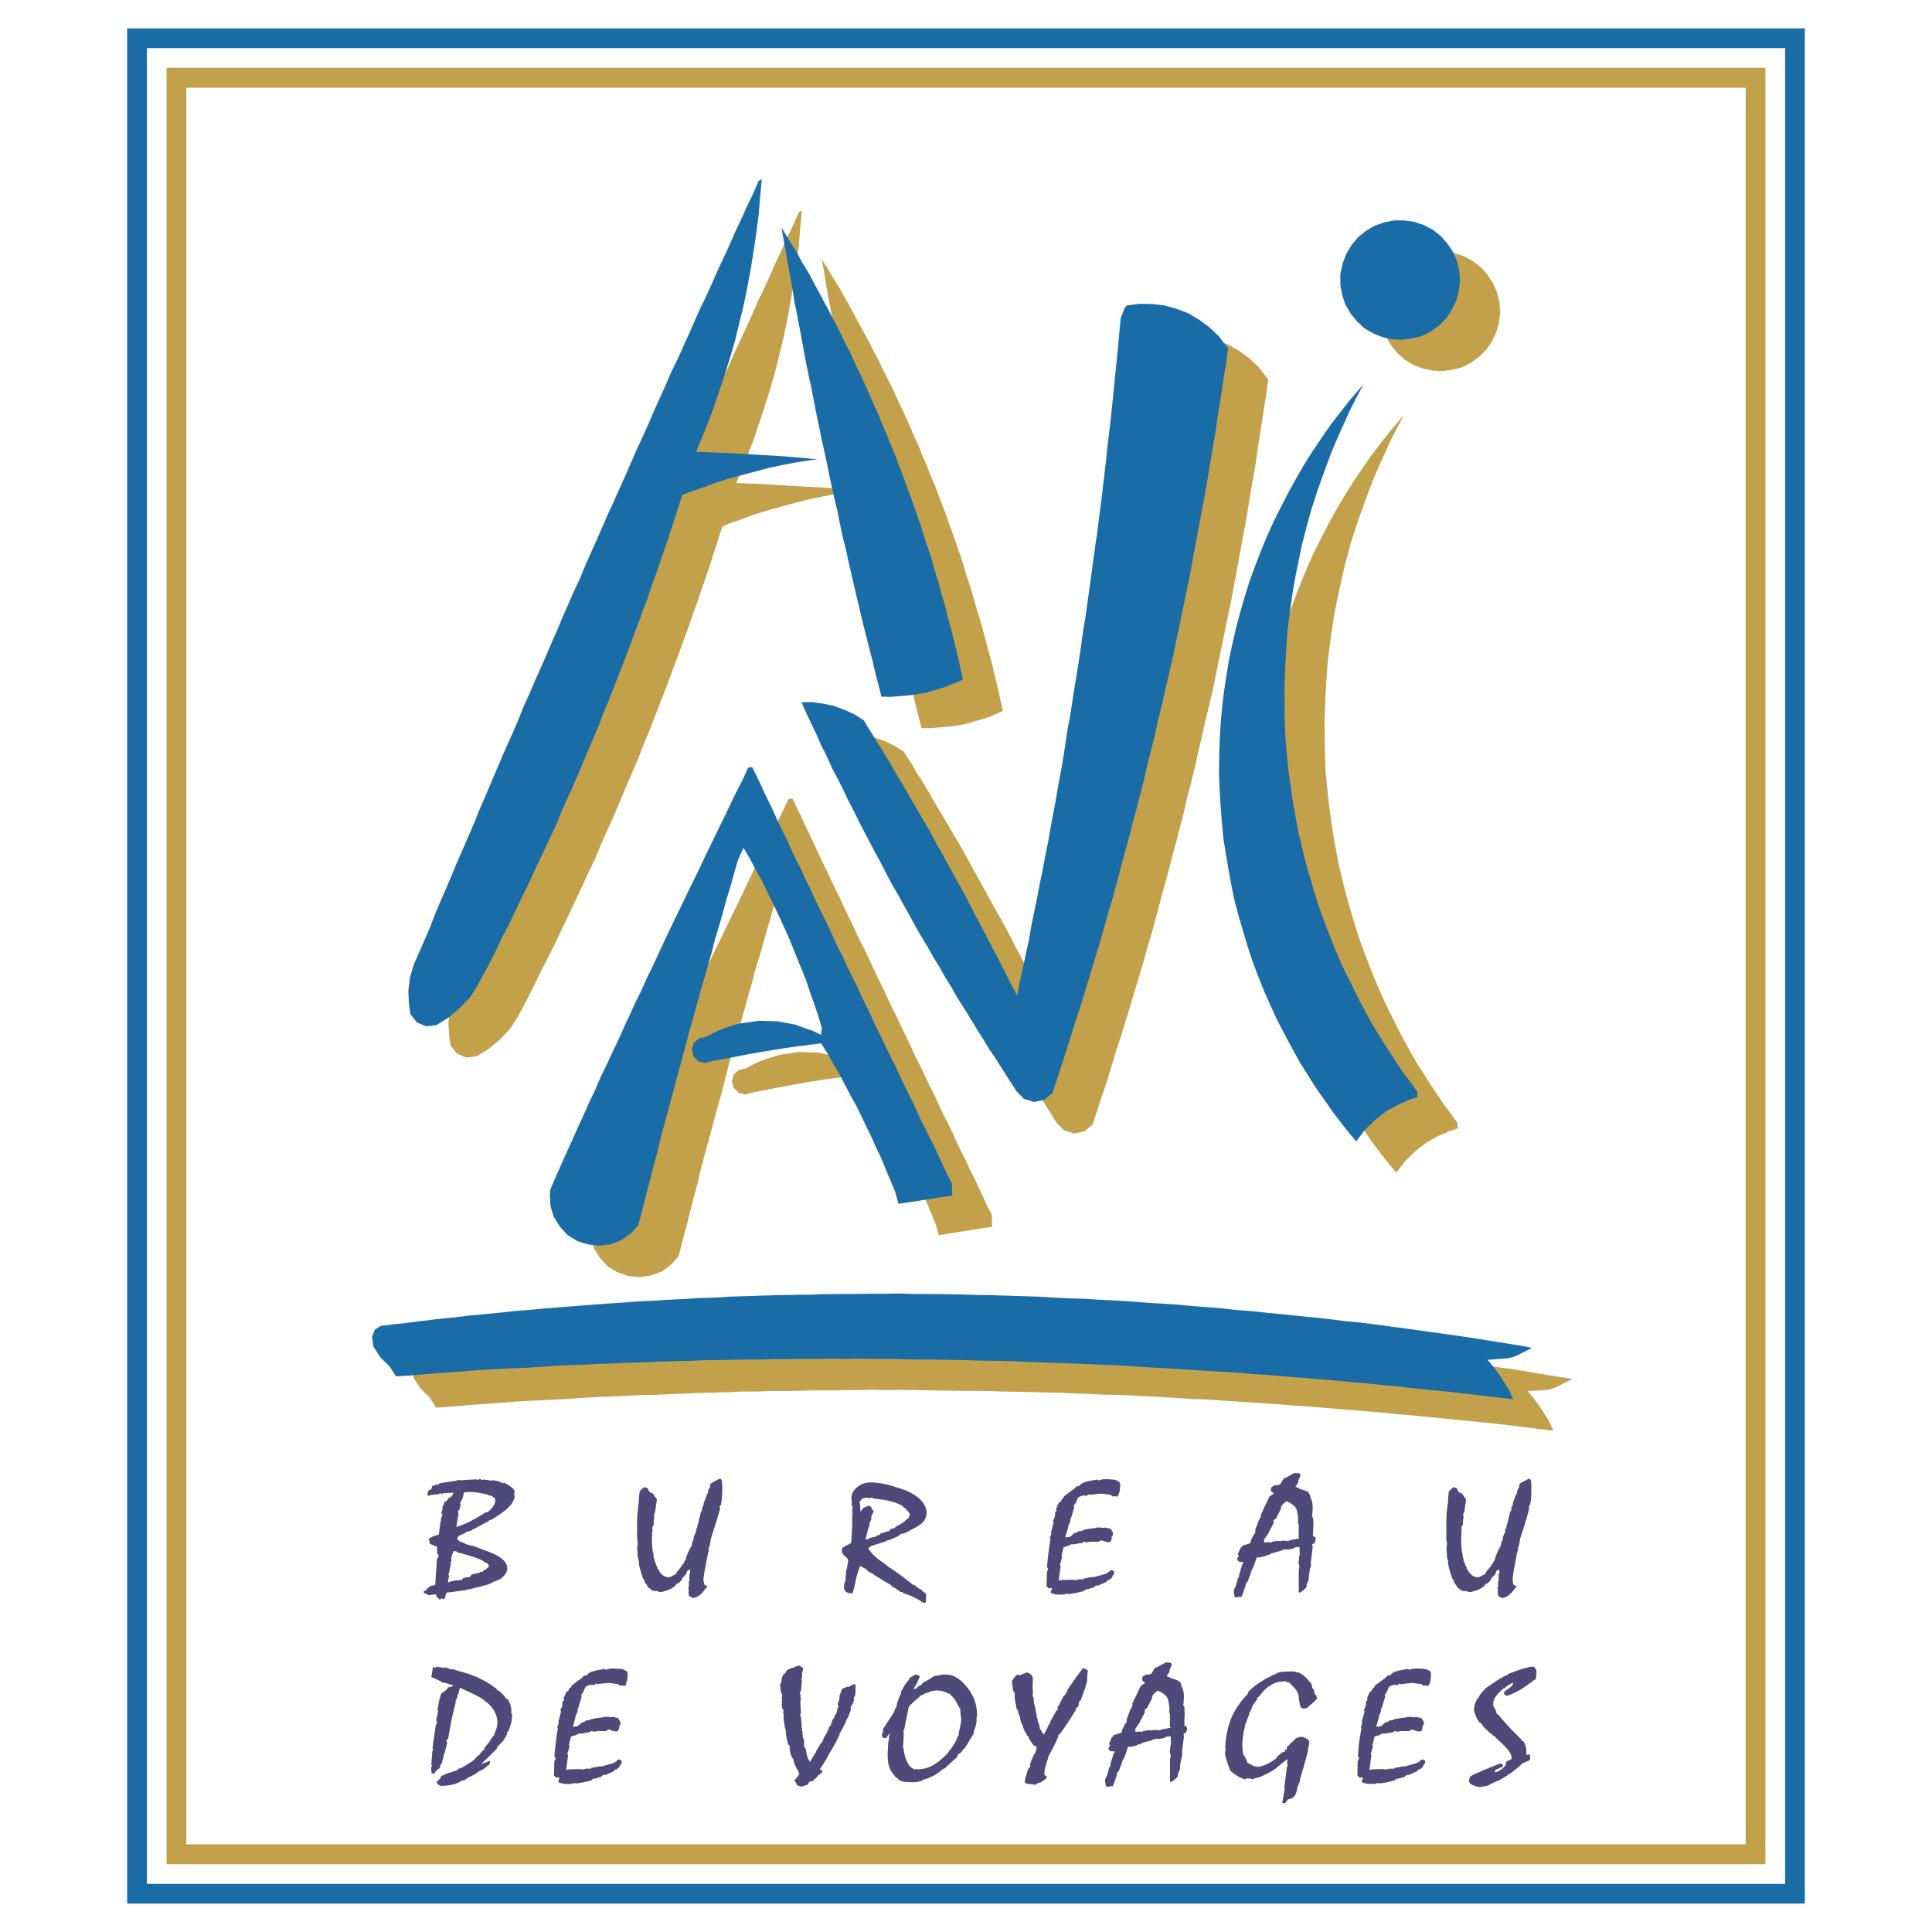 <?xml version="1.0" encoding="utf-8"?>
<!-- Generator: Adobe Illustrator 13.0.0, SVG Export Plug-In . SVG Version: 6.00 Build 14576)  -->
<!DOCTYPE svg PUBLIC "-//W3C//DTD SVG 1.0//EN" "http://www.w3.org/TR/2001/REC-SVG-20010904/DTD/svg10.dtd">
<svg version="1.0" id="Layer_1" xmlns="http://www.w3.org/2000/svg" xmlns:xlink="http://www.w3.org/1999/xlink" x="0px" y="0px"
	 width="192.756px" height="192.756px" viewBox="0 0 192.756 192.756" enable-background="new 0 0 192.756 192.756"
	 xml:space="preserve">
<g>
	<polygon fill-rule="evenodd" clip-rule="evenodd" fill="#FFFFFF" points="0,0 192.756,0 192.756,192.756 0,192.756 0,0 	"/>
	<polygon fill-rule="evenodd" clip-rule="evenodd" fill="#C3A14B" points="126.128,72.093 126.081,72.453 125.937,73.699 
		125.816,75.257 125.697,76.888 125.649,78.494 125.649,80.076 125.697,81.707 125.769,83.312 125.889,84.918 126.033,86.501 
		126.081,86.909 126.272,88.083 126.536,89.689 126.824,91.248 127.135,92.83 127.543,94.364 127.998,95.922 128.454,97.433 
		128.957,98.99 129.533,100.478 130.108,101.964 130.755,103.426 131.427,104.888 132.17,106.303 132.937,107.741 133.704,109.155 
		134.567,110.522 134.999,111.193 135.431,111.841 135.886,112.536 136.365,113.159 136.797,113.83 137.3,114.478 137.779,115.125 
		138.283,115.748 138.786,116.371 139.313,116.994 140.152,115.893 141.159,114.885 142.286,114.022 143.461,113.351 144.756,112.8 
		145.427,112.584 145.403,112.032 144.708,111.05 143.988,110.114 143.341,109.107 142.67,108.125 142.022,107.094 141.375,106.087 
		140.776,105.057 140.201,104.001 139.625,102.946 139.098,101.868 138.57,100.813 138.043,99.734 137.563,98.631 137.084,97.528 
		136.652,96.402 136.221,95.299 135.813,94.196 135.431,93.07 135.07,91.919 134.735,90.768 134.399,89.617 134.088,88.442 
		133.824,87.292 133.536,86.141 133.32,84.943 133.104,83.768 132.913,82.593 132.745,81.395 132.577,80.196 132.458,79.021 
		132.337,77.847 132.241,76.648 132.194,75.425 132.17,74.25 132.17,73.052 132.146,71.853 132.194,70.655 132.241,69.456 
		132.313,68.257 132.386,67.059 132.481,65.884 132.625,64.709 132.793,63.487 132.961,62.312 133.152,61.137 133.393,59.939 
		133.632,58.788 133.896,57.613 134.159,56.463 134.472,55.288 134.783,54.137 135.143,53.01 135.526,51.859 135.934,50.733 
		136.342,49.606 136.749,48.503 137.204,47.376 137.684,46.274 138.188,45.195 138.666,44.092 139.218,43.014 139.506,42.486 
		139.77,41.983 140.057,41.432 139.793,41.743 138.738,42.965 137.756,44.212 136.772,45.507 135.861,46.825 134.95,48.167 
		134.111,49.51 133.296,50.901 132.529,52.291 131.786,53.729 131.067,55.168 130.42,56.63 129.797,58.117 129.221,59.603 
		128.67,61.113 128.19,62.672 127.759,64.206 127.327,65.788 126.968,67.346 126.632,68.904 126.368,70.487 126.128,72.093 
		126.128,72.093 	"/>
	<polygon fill-rule="evenodd" clip-rule="evenodd" fill="#C3A14B" points="99.087,90.337 98.319,88.922 97.528,87.508 
		96.762,86.093 95.995,84.703 95.155,83.289 94.364,81.922 93.525,80.532 92.71,79.117 91.895,77.751 91.439,77.08 91.056,76.36 
		90.601,75.689 90.193,75.018 89.258,74.418 88.275,73.939 87.244,73.58 86.142,73.315 85.062,73.196 84.751,73.196 83.96,73.196 
		84.463,74.299 84.751,74.898 84.967,75.354 85.494,76.48 85.974,77.535 86.501,78.59 87.004,79.668 87.532,80.748 88.083,81.802 
		88.586,82.881 89.138,83.96 89.666,85.015 90.217,86.093 90.768,87.124 91.319,88.179 91.895,89.258 92.446,90.312 92.998,91.367 
		93.597,92.374 94.172,93.429 94.772,94.484 95.323,95.515 95.922,96.545 96.521,97.553 97.097,98.607 97.721,99.614 
		98.296,100.669 98.943,101.676 99.542,102.73 100.166,103.714 100.813,104.744 101.437,105.752 102.06,106.758 102.683,107.765 
		103.354,108.771 104.001,109.778 104.648,110.786 105.416,112.009 106.159,112.775 107.166,113.087 108.196,112.871 
		109.012,112.176 109.491,110.714 109.971,109.251 110.474,107.789 110.905,106.327 111.361,104.841 111.841,103.378 
		112.296,101.892 112.751,100.429 113.183,98.943 113.639,97.456 114.069,96.018 114.478,94.508 114.933,93.021 115.341,91.511 
		115.724,90.049 116.132,88.539 116.539,87.076 116.923,85.566 117.33,84.08 117.714,82.569 118.098,81.107 118.434,79.597 
		118.841,78.086 119.2,76.6 119.536,75.065 119.896,73.555 120.23,72.045 120.591,70.559 120.95,69.048 121.262,67.538 
		121.573,66.028 121.886,64.518 122.197,63.007 122.509,61.497 122.82,59.987 123.108,58.477 123.396,56.942 123.659,55.432 
		123.947,53.897 124.234,52.387 124.498,50.853 124.738,49.318 125.002,47.808 125.266,46.298 125.481,44.764 125.721,43.229 
		125.961,41.719 126.081,40.904 126.2,40.185 126.32,39.417 126.416,38.674 126.536,37.883 126.344,37.62 126.081,37.284 
		125.601,36.661 124.666,35.774 123.659,35.03 122.581,34.407 121.406,33.928 120.207,33.592 118.961,33.448 117.714,33.424 
		116.443,33.592 116.228,33.808 115.82,34.863 115.676,36.301 115.557,37.691 115.413,39.13 115.269,40.544 115.125,41.959 
		114.981,43.373 114.838,44.788 114.669,46.25 114.502,47.641 114.357,49.055 114.19,50.469 114.022,51.884 113.854,53.298 
		113.662,54.712 113.495,56.127 113.279,57.542 113.087,58.956 112.896,60.37 112.703,61.785 112.512,63.175 112.32,64.589 
		112.08,66.004 111.889,67.442 111.673,68.856 111.457,70.223 111.218,71.637 111.001,73.052 110.786,74.466 110.546,75.857 
		110.307,77.295 110.09,78.686 109.851,80.076 109.587,81.491 109.348,82.905 109.084,84.295 108.82,85.686 108.58,87.124 
		108.293,88.491 108.029,89.905 107.741,91.319 107.478,92.686 107.214,94.101 106.902,95.467 106.662,96.881 106.351,98.296 
		106.063,99.662 105.752,101.077 105.464,102.443 105.08,101.724 104.361,100.285 103.642,98.848 102.898,97.408 102.155,96.018 
		101.388,94.604 100.646,93.141 99.878,91.727 99.087,90.337 99.087,90.337 	"/>
	<polygon fill-rule="evenodd" clip-rule="evenodd" fill="#C3A14B" points="138.235,33.52 138.763,34.407 139.386,35.198 
		140.129,35.87 140.992,36.397 141.927,36.756 142.91,36.972 143.917,37.02 144.899,36.9 145.882,36.637 146.77,36.181 
		147.584,35.582 148.304,34.863 148.855,34.047 149.287,33.137 149.574,32.178 149.67,31.147 149.598,30.164 149.358,29.157 
		148.975,28.27 148.399,27.407 147.752,26.664 146.961,26.064 146.05,25.561 145.091,25.25 144.108,25.105 143.102,25.13 
		142.118,25.297 141.159,25.633 140.297,26.16 139.529,26.784 138.858,27.551 138.355,28.414 137.972,29.349 137.756,30.332 
		137.756,30.452 137.731,30.596 137.731,30.715 137.731,31.603 137.923,32.585 138.235,33.52 138.235,33.52 	"/>
	<polygon fill-rule="evenodd" clip-rule="evenodd" fill="#C3A14B" points="156.503,137.516 154.968,137.276 153.435,137.036 
		151.948,136.772 150.438,136.532 148.903,136.342 147.393,136.102 145.858,135.886 144.324,135.694 142.813,135.478 
		141.28,135.262 139.745,135.095 138.211,134.927 136.7,134.759 135.19,134.567 133.656,134.423 132.122,134.279 130.588,134.111 
		129.053,133.968 127.519,133.824 126.081,133.68 126.009,133.68 124.475,133.536 122.916,133.416 121.382,133.296 119.848,133.177 
		118.313,133.081 116.779,132.984 115.245,132.889 113.71,132.793 112.2,132.697 110.666,132.648 109.107,132.577 107.573,132.505 
		106.039,132.458 104.505,132.409 102.971,132.361 101.412,132.338 99.854,132.29 98.319,132.266 96.785,132.241 95.275,132.241 
		93.765,132.194 92.23,132.194 90.672,132.194 89.138,132.218 87.604,132.241 86.045,132.266 84.751,132.29 84.535,132.29 
		83.768,132.313 83.001,132.313 81.442,132.361 79.908,132.386 78.374,132.434 76.816,132.505 75.306,132.577 73.747,132.625 
		72.237,132.721 72.189,132.721 70.679,132.793 69.168,132.889 67.61,132.961 66.076,133.081 64.565,133.2 63.007,133.296 
		61.497,133.416 59.939,133.561 58.404,133.656 56.87,133.8 55.36,133.943 53.826,134.111 52.291,134.231 50.757,134.375 
		49.247,134.567 47.712,134.735 46.178,134.927 44.644,135.118 43.109,135.262 41.983,135.43 41.407,135.766 41.12,136.509 
		41.264,137.468 41.959,138.547 42.87,139.434 43.517,140.44 44.956,140.345 46.418,140.225 47.856,140.104 49.294,140.009 
		50.757,139.889 52.22,139.793 53.658,139.722 55.096,139.649 56.535,139.577 57.997,139.481 59.435,139.386 60.922,139.338 
		62.36,139.266 63.798,139.193 65.261,139.17 66.699,139.098 68.138,139.05 69.576,138.979 71.038,138.954 72.189,138.906 
		72.5,138.906 73.939,138.834 75.401,138.834 76.84,138.786 78.302,138.786 79.741,138.763 81.179,138.715 82.641,138.715 
		83.768,138.715 84.104,138.69 84.751,138.69 85.566,138.69 87.004,138.666 88.467,138.69 89.881,138.666 91.344,138.69 
		92.806,138.715 94.244,138.738 95.731,138.763 97.145,138.763 98.583,138.786 100.046,138.834 101.484,138.858 102.946,138.882 
		104.385,138.931 105.823,138.954 107.31,139.026 108.748,139.074 110.187,139.146 111.649,139.17 113.087,139.242 114.525,139.313 
		115.988,139.386 117.427,139.481 118.912,139.577 120.327,139.625 121.789,139.722 123.228,139.817 124.69,139.913 
		126.081,140.009 126.104,140.009 127.567,140.104 129.005,140.225 130.492,140.32 131.93,140.44 133.345,140.561 134.807,140.68 
		136.245,140.8 137.708,140.92 139.146,141.063 140.561,141.184 142.022,141.327 143.485,141.472 144.924,141.615 146.386,141.759 
		147.801,141.902 149.238,142.047 150.677,142.215 152.092,142.382 153.53,142.574 154.992,142.742 154.729,142.19 154.465,141.639 
		154.153,141.159 153.842,140.656 153.506,140.177 153.17,139.722 152.786,139.218 152.403,138.786 153.745,138.715 
		154.561,138.643 155.16,138.451 155.783,138.139 156.862,137.587 156.503,137.516 156.503,137.516 	"/>
	<polygon fill-rule="evenodd" clip-rule="evenodd" fill="#C3A14B" points="44.956,104.312 45.603,105.128 46.514,105.512 
		47.544,105.392 48.767,104.648 49.87,103.714 50.877,102.659 51.668,101.437 52.315,100.237 52.938,99.015 53.538,97.792 
		54.137,96.569 54.761,95.371 55.36,94.172 55.935,92.95 56.535,91.727 57.11,90.48 57.685,89.258 58.261,88.035 58.836,86.789 
		59.435,85.542 59.939,84.295 60.49,83.049 61.065,81.802 61.593,80.58 62.12,79.309 62.647,78.062 63.199,76.792 63.727,75.545 
		64.206,74.299 64.733,73.028 65.237,71.733 65.716,70.487 66.22,69.216 66.699,67.97 67.179,66.651 67.658,65.405 68.113,64.134 
		68.593,62.839 69.025,61.569 69.504,60.25 69.936,58.98 70.391,57.685 70.822,56.415 71.23,55.12 71.662,53.802 71.854,53.154 
		72.093,52.531 72.189,52.483 72.717,52.243 74.035,51.788 75.33,51.309 76.672,50.901 78.015,50.518 79.381,50.158 80.723,49.822 
		82.066,49.534 83.457,49.271 83.768,49.223 84.751,49.055 84.871,49.031 85.542,48.935 84.751,48.863 84.319,48.815 83.768,48.767 
		83.145,48.719 81.898,48.624 80.723,48.575 79.5,48.503 78.302,48.432 77.079,48.359 75.881,48.288 74.682,48.24 73.459,48.192 
		73.795,47.353 74.491,45.675 75.138,43.997 75.713,42.294 76.289,40.568 76.84,38.818 77.343,37.068 77.775,35.318 78.206,33.544 
		78.566,31.77 78.901,29.972 79.189,28.198 79.453,26.4 79.692,24.602 79.836,22.804 80.004,21.006 79.884,21.054 79.692,21.198 
		79.117,22.493 78.518,23.763 77.942,25.034 77.343,26.304 76.792,27.575 76.192,28.869 75.593,30.116 75.042,31.387 74.466,32.657 
		73.867,33.928 73.268,35.223 72.717,36.493 72.189,37.644 72.141,37.763 71.565,39.034 70.966,40.305 70.391,41.599 69.815,42.87 
		69.24,44.14 68.689,45.435 68.113,46.705 67.514,48 66.963,49.271 66.412,50.541 65.836,51.812 65.261,53.106 64.661,54.401 
		64.11,55.671 63.559,56.942 62.983,58.212 62.408,59.507 61.88,60.802 61.281,62.072 60.73,63.343 60.154,64.637 59.627,65.932 
		59.052,67.227 58.5,68.521 57.949,69.792 57.374,71.062 56.822,72.357 56.247,73.627 55.719,74.922 55.168,76.216 54.593,77.487 
		54.042,78.758 53.49,80.052 52.938,81.371 52.387,82.665 51.836,83.936 51.309,85.23 50.757,86.501 50.206,87.795 49.63,89.09 
		49.103,90.36 48.551,91.679 48,92.95 47.449,94.244 46.945,95.539 46.394,96.81 45.842,98.08 45.267,99.374 44.908,100.646 
		44.74,102.012 44.812,103.33 44.956,104.312 44.956,104.312 	"/>
	<polygon fill-rule="evenodd" clip-rule="evenodd" fill="#C3A14B" points="85.11,105.991 84.751,105.871 83.768,105.512 
		83.36,105.368 81.539,105.008 79.717,104.96 77.847,105.224 76.983,105.487 76.097,105.775 75.257,106.135 74.442,106.59 
		73.771,106.734 73.22,107.166 73.028,107.837 73.196,108.532 73.699,109.035 74.347,109.203 75.018,109.012 76.84,108.652 
		78.662,108.316 80.484,107.98 82.306,107.693 83.768,107.501 84.104,107.453 84.751,107.357 85.925,107.214 86.573,108.244 
		87.148,109.275 87.748,110.282 88.299,111.361 88.851,112.392 89.426,113.423 89.953,114.525 90.457,115.557 90.984,116.635 
		91.463,117.738 91.967,118.793 92.422,119.896 92.878,120.975 93.333,122.077 93.669,123.228 98.991,122.389 98.943,121.166 
		98.487,120.303 98.056,119.368 97.648,118.481 97.217,117.57 96.762,116.684 96.354,115.772 95.898,114.885 95.467,113.998 
		95.06,113.063 94.628,112.176 94.172,111.289 93.741,110.402 93.333,109.467 92.878,108.58 92.422,107.646 92.015,106.758 
		91.559,105.871 91.128,104.983 90.72,104.05 90.265,103.162 89.833,102.251 89.426,101.364 88.97,100.453 88.539,99.566 
		88.131,98.655 87.676,97.744 87.244,96.833 86.836,95.97 86.405,95.036 85.95,94.148 85.518,93.262 85.11,92.374 84.751,91.631 
		84.655,91.439 84.224,90.552 83.816,89.642 83.768,89.521 83.36,88.73 82.929,87.843 82.521,86.932 82.066,86.021 81.634,85.11 
		81.227,84.224 80.795,83.289 80.364,82.426 79.956,81.515 79.525,80.627 79.069,79.693 78.925,79.668 78.662,79.741 78.086,80.963 
		77.439,82.186 76.84,83.432 76.265,84.655 75.665,85.854 75.066,87.1 74.466,88.347 73.891,89.569 73.292,90.792 72.692,92.015 
		72.189,93.07 72.093,93.285 71.494,94.484 70.895,95.731 70.319,96.929 69.744,98.176 69.168,99.422 68.569,100.646 
		68.018,101.892 67.418,103.114 66.843,104.385 66.268,105.607 65.716,106.83 65.117,108.076 64.542,109.323 63.966,110.57 
		63.415,111.816 62.815,113.063 62.288,114.31 61.688,115.532 61.137,116.779 60.562,118.025 60.011,119.272 59.459,120.519 
		58.908,121.789 58.86,122.341 58.932,123.491 59.267,124.57 59.867,125.529 60.634,126.345 61.617,126.943 62.695,127.303 
		63.822,127.423 64.949,127.256 66.004,126.872 66.939,126.177 67.682,125.361 67.874,124.69 68.209,123.348 68.569,122.029 
		68.904,120.711 69.24,119.368 69.6,118.05 69.912,116.684 70.271,115.341 70.631,114.022 70.99,112.703 71.35,111.361 
		71.709,110.019 72.093,108.7 72.189,108.269 72.429,107.357 72.765,106.039 73.148,104.721 73.532,103.402 73.891,102.035 
		74.275,100.717 74.634,99.398 75.018,98.08 75.354,96.761 75.761,95.467 76.145,94.125 76.504,92.806 76.912,91.487 77.271,90.169 
		77.655,88.85 78.182,87.7 78.83,88.802 79.381,89.881 79.98,90.936 80.532,92.062 81.059,93.141 81.61,94.269 82.114,95.371 
		82.617,96.474 83.097,97.601 83.552,98.751 83.768,99.23 84.008,99.878 84.463,101.028 84.751,101.892 84.847,102.18 
		85.254,103.354 85.662,104.528 85.998,105.68 85.925,106.398 85.11,105.991 85.11,105.991 	"/>
	<polygon fill-rule="evenodd" clip-rule="evenodd" fill="#C3A14B" points="82.401,28.27 82.617,29.541 82.857,30.787 83.073,31.986 
		83.265,33.232 83.528,34.479 83.768,35.702 83.768,35.726 83.984,36.948 84.224,38.219 84.439,39.441 84.703,40.688 84.751,40.904 
		84.967,41.911 85.207,43.157 85.446,44.404 85.71,45.627 85.95,46.849 86.237,48.12 86.501,49.342 86.741,50.565 87.004,51.764 
		87.292,53.035 87.58,54.257 87.819,55.479 88.083,56.727 88.395,57.949 88.659,59.171 88.946,60.394 89.234,61.641 89.522,62.863 
		89.809,64.062 90.097,65.309 90.408,66.531 90.72,67.754 91.032,68.953 91.319,70.223 91.631,71.422 91.943,72.645 92.83,72.645 
		93.741,72.573 94.628,72.5 95.539,72.381 96.378,72.213 97.241,71.973 98.104,71.733 98.967,71.422 99.758,71.062 100.046,70.918 
		99.902,70.223 99.758,69.6 99.614,68.929 99.471,68.281 99.303,67.658 99.135,66.963 98.991,66.315 98.823,65.692 98.655,65.045 
		98.464,64.398 98.319,63.75 98.128,63.103 97.96,62.48 97.769,61.809 97.576,61.161 97.385,60.538 97.193,59.867 97.025,59.267 
		96.833,58.62 96.617,57.949 96.402,57.35 96.21,56.678 96.018,56.055 95.827,55.432 95.587,54.785 95.395,54.186 95.155,53.538 
		94.939,52.891 94.7,52.291 94.484,51.644 94.244,50.997 94.005,50.397 93.765,49.75 93.525,49.126 93.31,48.527 93.046,47.904 
		92.782,47.281 92.542,46.657 92.278,46.034 92.015,45.435 91.775,44.788 91.511,44.188 91.224,43.565 90.96,42.965 90.696,42.342 
		90.433,41.743 90.145,41.12 89.857,40.521 89.569,39.921 89.306,39.322 89.019,38.699 88.73,38.123 88.419,37.5 88.107,36.924 
		87.844,36.325 87.532,35.702 87.22,35.126 86.909,34.527 86.597,33.928 86.285,33.353 85.974,32.777 85.638,32.154 85.326,31.579 
		85.015,31.003 84.751,30.5 84.703,30.404 84.368,29.853 84.032,29.253 83.768,28.75 83.696,28.654 83.36,28.103 83.001,27.527 
		82.666,26.928 82.306,26.4 81.97,25.801 82.21,27.047 82.401,28.27 82.401,28.27 	"/>
	<polygon fill-rule="evenodd" clip-rule="evenodd" fill="#1A6CA7" points="122.125,68.953 122.077,69.312 121.934,70.559 
		121.789,72.141 121.693,73.747 121.646,75.354 121.621,76.96 121.67,78.59 121.766,80.172 121.886,81.778 122.029,83.36 
		122.077,83.768 122.269,84.966 122.532,86.549 122.82,88.131 123.132,89.689 123.539,91.248 123.995,92.806 124.45,94.34 
		124.954,95.875 125.505,97.336 126.104,98.848 126.752,100.31 127.423,101.771 128.166,103.187 128.934,104.624 129.7,106.015 
		130.563,107.382 130.995,108.076 131.427,108.724 131.882,109.396 132.361,110.043 132.793,110.69 133.296,111.361 
		133.776,111.984 134.279,112.632 134.783,113.255 135.311,113.878 136.149,112.751 137.156,111.769 138.259,110.905 
		139.457,110.234 140.752,109.659 141.424,109.467 141.399,108.916 140.704,107.933 139.985,106.998 139.313,105.991 
		138.666,104.983 138.02,103.978 137.372,102.946 136.772,101.939 136.197,100.86 135.622,99.83 135.095,98.727 134.567,97.672 
		134.04,96.618 133.561,95.539 133.081,94.412 132.649,93.31 132.218,92.183 131.811,91.08 131.427,89.953 131.067,88.802 
		130.731,87.651 130.396,86.501 130.084,85.326 129.82,84.151 129.533,83.025 129.316,81.826 129.102,80.627 128.909,79.477 
		128.741,78.254 128.574,77.08 128.454,75.905 128.334,74.706 128.238,73.507 128.19,72.309 128.166,71.11 128.166,69.912 
		128.143,68.713 128.19,67.538 128.238,66.339 128.311,65.117 128.382,63.942 128.478,62.768 128.622,61.569 128.79,60.37 
		128.957,59.196 129.149,58.021 129.389,56.822 129.629,55.647 129.868,54.473 130.156,53.346 130.468,52.147 130.779,51.021 
		131.14,49.894 131.522,48.719 131.93,47.593 132.337,46.466 132.745,45.363 133.2,44.26 133.68,43.157 134.184,42.055 
		134.663,40.976 135.214,39.897 135.502,39.346 135.766,38.842 136.054,38.291 135.79,38.626 134.735,39.849 133.752,41.096 
		132.77,42.366 131.858,43.685 130.947,45.027 130.108,46.37 129.293,47.784 128.526,49.174 127.782,50.613 127.063,52.051 
		126.416,53.49 125.793,55 125.218,56.486 124.666,57.997 124.187,59.531 123.731,61.089 123.323,62.647 122.964,64.206 
		122.629,65.764 122.365,67.371 122.125,68.953 122.125,68.953 	"/>
	<polygon fill-rule="evenodd" clip-rule="evenodd" fill="#1A6CA7" points="134.231,30.404 134.759,31.291 135.382,32.058 
		136.125,32.753 136.988,33.257 137.923,33.64 138.906,33.856 139.889,33.904 140.896,33.76 141.879,33.52 142.766,33.064 
		143.581,32.465 144.3,31.746 144.852,30.907 145.283,30.021 145.547,29.037 145.667,28.03 145.595,27.023 145.354,26.041 
		144.972,25.13 144.396,24.291 143.749,23.547 142.958,22.924 142.047,22.445 141.088,22.133 140.104,21.989 139.098,21.989 
		138.115,22.181 137.156,22.517 136.293,23.02 135.526,23.643 134.854,24.435 134.352,25.273 133.968,26.232 133.752,27.215 
		133.729,27.335 133.729,27.455 133.729,27.599 133.729,28.462 133.92,29.445 134.231,30.404 134.231,30.404 	"/>
	<polygon fill-rule="evenodd" clip-rule="evenodd" fill="#1A6CA7" points="95.107,87.196 94.34,85.806 93.549,84.392 92.782,82.953 
		91.991,81.586 91.152,80.172 90.361,78.782 89.522,77.391 88.707,75.977 87.892,74.634 87.436,73.939 87.028,73.244 86.597,72.573 
		86.189,71.877 85.254,71.278 84.248,70.822 83.24,70.439 82.138,70.199 81.059,70.055 80.748,70.055 79.956,70.055 80.46,71.182 
		80.748,71.781 80.963,72.237 81.491,73.34 81.946,74.395 82.498,75.473 82.977,76.552 83.528,77.607 84.08,78.686 84.583,79.764 
		85.135,80.819 85.662,81.898 86.213,82.953 86.765,84.008 87.316,85.062 87.892,86.117 88.443,87.196 88.994,88.227 89.593,89.258 
		90.169,90.312 90.768,91.367 91.319,92.398 91.919,93.429 92.542,94.46 93.118,95.491 93.741,96.498 94.316,97.528 94.963,98.56 
		95.539,99.591 96.186,100.597 96.81,101.604 97.433,102.635 98.056,103.617 98.68,104.648 99.351,105.631 99.998,106.662 
		100.621,107.646 101.412,108.867 102.155,109.635 103.162,109.946 104.193,109.73 105.008,109.06 105.488,107.598 105.967,106.111 
		106.446,104.648 106.902,103.187 107.357,101.724 107.837,100.262 108.293,98.775 108.748,97.289 109.18,95.851 109.635,94.364 
		110.066,92.878 110.474,91.392 110.93,89.905 111.337,88.395 111.721,86.932 112.128,85.422 112.536,83.96 112.919,82.449 
		113.327,80.939 113.71,79.453 114.094,77.967 114.43,76.48 114.813,74.97 115.196,73.459 115.532,71.925 115.893,70.439 
		116.228,68.929 116.587,67.418 116.947,65.908 117.259,64.398 117.57,62.888 117.882,61.401 118.193,59.891 118.505,58.38 
		118.816,56.87 119.08,55.36 119.368,53.826 119.655,52.315 119.943,50.757 120.23,49.247 120.495,47.712 120.734,46.202 
		120.999,44.692 121.262,43.181 121.478,41.623 121.718,40.113 121.957,38.603 122.077,37.763 122.197,37.044 122.317,36.301 
		122.413,35.534 122.532,34.743 122.341,34.503 122.077,34.167 121.598,33.544 120.663,32.657 119.655,31.914 118.577,31.267 
		117.402,30.812 116.18,30.476 114.957,30.332 113.71,30.308 112.439,30.476 112.225,30.691 111.816,31.722 111.673,33.185 
		111.553,34.575 111.409,35.989 111.266,37.404 111.121,38.842 110.978,40.257 110.834,41.671 110.666,43.109 110.498,44.5 
		110.354,45.915 110.187,47.329 110.019,48.743 109.851,50.182 109.659,51.596 109.491,53.01 109.275,54.425 109.084,55.839 
		108.892,57.253 108.7,58.668 108.508,60.035 108.316,61.449 108.076,62.863 107.885,64.302 107.669,65.716 107.453,67.106 
		107.214,68.521 106.998,69.936 106.782,71.35 106.519,72.716 106.303,74.155 106.087,75.569 105.848,76.96 105.584,78.35 
		105.344,79.764 105.08,81.179 104.816,82.569 104.576,83.984 104.289,85.374 104.025,86.789 103.737,88.179 103.474,89.569 
		103.187,90.96 102.898,92.351 102.659,93.789 102.347,95.179 102.06,96.545 101.748,97.936 101.46,99.326 101.076,98.583 
		100.357,97.169 99.638,95.731 98.895,94.316 98.151,92.902 97.385,91.463 96.642,90.025 95.898,88.61 95.107,87.196 95.107,87.196 
			"/>
	<polygon fill-rule="evenodd" clip-rule="evenodd" fill="#1A6CA7" points="40.952,101.196 41.599,102.012 42.51,102.396 
		43.541,102.275 44.74,101.532 45.842,100.597 46.874,99.542 47.641,98.319 48.312,97.098 48.935,95.922 49.534,94.7 50.133,93.453 
		50.757,92.255 51.356,91.032 51.932,89.809 52.531,88.61 53.106,87.364 53.682,86.117 54.257,84.895 54.833,83.672 55.432,82.426 
		55.935,81.179 56.486,79.932 57.062,78.686 57.589,77.463 58.117,76.192 58.644,74.946 59.196,73.675 59.723,72.429 60.203,71.158 
		60.73,69.888 61.233,68.617 61.713,67.371 62.216,66.1 62.695,64.829 63.175,63.535 63.654,62.288 64.11,60.994 64.589,59.723 
		65.021,58.428 65.5,57.134 65.932,55.839 66.388,54.568 66.819,53.274 67.227,52.003 67.658,50.685 67.85,50.038 68.089,49.391 
		68.186,49.342 68.713,49.126 70.032,48.671 71.326,48.192 72.668,47.76 74.011,47.4 75.377,47.041 76.72,46.682 78.062,46.394 
		79.453,46.13 79.741,46.082 80.748,45.938 80.867,45.915 81.539,45.818 80.748,45.747 80.316,45.699 79.741,45.65 79.141,45.603 
		77.895,45.507 76.72,45.435 75.498,45.363 74.299,45.291 73.076,45.219 71.877,45.171 70.679,45.123 69.456,45.075 69.792,44.236 
		70.487,42.558 71.134,40.856 71.709,39.178 72.285,37.452 72.836,35.702 73.34,33.952 73.771,32.178 74.203,30.428 74.562,28.654 
		74.898,26.855 75.186,25.082 75.449,23.284 75.689,21.461 75.833,19.688 76.001,17.89 75.881,17.938 75.689,18.058 75.114,19.376 
		74.514,20.623 73.939,21.893 73.34,23.164 72.788,24.435 72.189,25.729 71.589,27 71.038,28.27 70.463,29.541 69.84,30.812 
		69.264,32.106 68.713,33.376 68.186,34.527 68.138,34.647 67.562,35.917 66.939,37.188 66.388,38.483 65.812,39.753 65.237,41.024 
		64.686,42.318 64.11,43.589 63.511,44.883 62.959,46.154 62.408,47.425 61.833,48.695 61.257,49.99 60.658,51.284 60.106,52.555 
		59.555,53.826 58.98,55.096 58.404,56.391 57.877,57.685 57.278,58.956 56.727,60.226 56.151,61.521 55.624,62.792 55.048,64.086 
		54.497,65.38 53.945,66.651 53.37,67.922 52.819,69.216 52.243,70.487 51.716,71.806 51.165,73.1 50.589,74.371 50.038,75.641 
		49.486,76.936 48.935,78.23 48.384,79.525 47.833,80.795 47.305,82.114 46.753,83.384 46.202,84.679 45.627,85.973 45.1,87.244 
		44.548,88.539 43.997,89.809 43.445,91.104 42.942,92.422 42.391,93.717 41.839,94.987 41.264,96.282 40.904,97.528 40.736,98.895 
		40.808,100.189 40.952,101.196 40.952,101.196 	"/>
	<polygon fill-rule="evenodd" clip-rule="evenodd" fill="#1A6CA7" points="152.499,134.399 150.965,134.136 149.431,133.896 
		147.944,133.656 146.434,133.416 144.899,133.2 143.39,132.984 141.855,132.77 140.32,132.554 138.811,132.361 137.276,132.146 
		135.741,131.954 134.207,131.811 132.697,131.618 131.187,131.45 129.652,131.307 128.118,131.139 126.584,130.995 125.05,130.827 
		123.516,130.707 122.077,130.563 122.005,130.539 120.471,130.42 118.912,130.3 117.378,130.156 115.844,130.06 114.31,129.964 
		112.775,129.845 111.241,129.748 109.707,129.677 108.196,129.58 106.662,129.533 105.104,129.461 103.569,129.365 
		102.035,129.316 100.501,129.269 98.967,129.221 97.408,129.197 95.875,129.149 94.34,129.125 92.806,129.102 91.271,129.102 
		89.761,129.053 88.227,129.077 86.669,129.077 85.135,129.102 83.6,129.102 82.042,129.125 80.748,129.173 80.532,129.173 
		79.741,129.173 78.997,129.197 77.439,129.221 75.905,129.269 74.371,129.316 72.812,129.365 71.302,129.461 69.744,129.509 
		68.233,129.604 68.186,129.604 66.675,129.677 65.165,129.772 63.606,129.845 62.072,129.964 60.562,130.06 59.004,130.18 
		57.47,130.3 55.935,130.42 54.401,130.539 52.867,130.684 51.356,130.803 49.822,130.971 48.288,131.115 46.753,131.259 
		45.219,131.45 43.709,131.594 42.175,131.786 40.64,131.978 39.106,132.146 37.979,132.29 37.404,132.648 37.116,133.393 
		37.26,134.352 37.955,135.43 38.866,136.317 39.514,137.324 40.952,137.228 42.391,137.108 43.853,136.988 45.291,136.893 
		46.753,136.772 48.216,136.677 49.654,136.581 51.093,136.509 52.531,136.461 53.994,136.365 55.432,136.269 56.918,136.197 
		58.356,136.149 59.795,136.077 61.257,136.029 62.695,135.958 64.134,135.934 65.572,135.861 67.035,135.813 68.186,135.79 
		68.497,135.79 69.936,135.718 71.398,135.694 72.836,135.67 74.299,135.646 75.737,135.646 77.175,135.598 78.638,135.598 
		79.741,135.573 80.1,135.573 80.748,135.573 81.562,135.573 83.001,135.55 84.463,135.573 85.877,135.55 87.34,135.573 
		88.802,135.573 90.241,135.622 91.727,135.646 93.142,135.646 94.604,135.67 96.066,135.694 97.48,135.741 98.943,135.766 
		100.382,135.79 101.819,135.838 103.306,135.909 104.744,135.958 106.183,136.006 107.646,136.054 109.084,136.125 
		110.522,136.173 111.96,136.245 113.423,136.342 114.909,136.438 116.323,136.509 117.786,136.604 119.225,136.7 120.687,136.796 
		122.077,136.868 122.101,136.868 123.563,136.964 125.002,137.084 126.488,137.18 127.927,137.3 129.341,137.42 130.804,137.54 
		132.241,137.66 133.704,137.779 135.143,137.923 136.557,138.043 137.995,138.188 139.481,138.331 140.92,138.498 142.358,138.643 
		143.797,138.786 145.235,138.931 146.673,139.098 148.088,139.266 149.526,139.434 150.988,139.602 150.725,139.05 
		150.461,138.522 150.149,138.043 149.838,137.54 149.502,137.036 149.167,136.581 148.783,136.102 148.399,135.67 149.742,135.573 
		150.533,135.502 151.156,135.334 151.779,135.022 152.858,134.472 152.499,134.399 152.499,134.399 	"/>
	<polygon fill-rule="evenodd" clip-rule="evenodd" fill="#1A6CA7" points="81.107,102.851 80.748,102.73 79.741,102.371 
		79.357,102.228 77.535,101.892 75.713,101.844 73.843,102.107 72.98,102.347 72.093,102.635 71.254,103.019 70.439,103.45 
		69.768,103.594 69.216,104.05 69.025,104.721 69.192,105.392 69.696,105.896 70.343,106.062 71.014,105.871 72.836,105.535 
		74.658,105.176 76.48,104.864 78.302,104.576 79.741,104.36 80.1,104.337 80.748,104.241 81.922,104.097 82.569,105.104 
		83.145,106.159 83.744,107.166 84.295,108.221 84.847,109.275 85.422,110.307 85.95,111.385 86.453,112.439 86.98,113.519 
		87.46,114.598 87.963,115.652 88.419,116.779 88.875,117.857 89.33,118.961 89.642,120.111 95.012,119.272 94.963,118.05 
		94.508,117.162 94.077,116.251 93.669,115.364 93.237,114.43 92.782,113.543 92.351,112.655 91.895,111.769 91.463,110.857 
		91.056,109.946 90.601,109.06 90.169,108.148 89.737,107.262 89.33,106.351 88.875,105.464 88.419,104.528 88.011,103.642 
		87.556,102.755 87.124,101.844 86.717,100.933 86.261,100.046 85.83,99.11 85.422,98.224 84.967,97.336 84.535,96.45 
		84.128,95.539 83.672,94.652 83.24,93.741 82.833,92.83 82.401,91.919 81.946,91.032 81.515,90.121 81.083,89.234 80.748,88.491 
		80.651,88.323 80.22,87.412 79.812,86.501 79.741,86.405 79.357,85.614 78.925,84.727 78.518,83.792 78.062,82.905 77.631,81.994 
		77.223,81.083 76.792,80.172 76.36,79.309 75.953,78.398 75.521,77.487 75.066,76.576 74.922,76.528 74.634,76.6 74.083,77.823 
		73.436,79.069 72.836,80.315 72.261,81.515 71.662,82.737 71.062,83.984 70.463,85.207 69.888,86.429 69.289,87.676 68.689,88.875 
		68.186,89.953 68.089,90.145 67.49,91.367 66.891,92.614 66.315,93.812 65.74,95.06 65.165,96.306 64.565,97.528 64.014,98.775 
		63.415,99.974 62.839,101.244 62.264,102.467 61.713,103.714 61.113,104.96 60.538,106.207 59.939,107.43 59.411,108.676 
		58.812,109.923 58.261,111.169 57.685,112.416 57.134,113.662 56.559,114.909 56.007,116.156 55.456,117.402 54.904,118.673 
		54.856,119.225 54.928,120.375 55.264,121.43 55.863,122.389 56.63,123.228 57.613,123.827 58.692,124.163 59.819,124.282 
		60.946,124.139 62,123.731 62.936,123.06 63.679,122.245 63.871,121.55 64.206,120.207 64.542,118.889 64.901,117.57 
		65.237,116.228 65.596,114.909 65.908,113.566 66.268,112.224 66.627,110.905 66.987,109.587 67.346,108.244 67.706,106.902 
		68.065,105.584 68.186,105.128 68.425,104.241 68.761,102.923 69.145,101.604 69.504,100.285 69.888,98.919 70.271,97.601 
		70.631,96.306 71.014,94.987 71.35,93.669 71.758,92.326 72.141,90.984 72.5,89.666 72.908,88.347 73.268,87.028 73.651,85.734 
		74.179,84.583 74.826,85.686 75.377,86.741 75.977,87.819 76.528,88.946 77.056,90.025 77.607,91.152 78.11,92.255 78.614,93.357 
		79.093,94.508 79.549,95.635 79.741,96.138 80.004,96.761 80.46,97.912 80.748,98.775 80.843,99.062 81.251,100.214 
		81.658,101.412 81.994,102.562 81.922,103.258 81.107,102.851 81.107,102.851 	"/>
	<polygon fill-rule="evenodd" clip-rule="evenodd" fill="#1A6CA7" points="78.398,25.13 78.614,26.4 78.854,27.647 79.069,28.869 
		79.261,30.116 79.525,31.362 79.741,32.562 79.764,32.609 79.98,33.832 80.22,35.103 80.436,36.301 80.7,37.548 80.748,37.788 
		80.963,38.771 81.203,40.017 81.442,41.264 81.707,42.486 81.946,43.709 82.233,44.979 82.498,46.202 82.737,47.425 83.001,48.647 
		83.289,49.894 83.576,51.117 83.816,52.339 84.08,53.586 84.392,54.809 84.655,56.031 84.943,57.253 85.23,58.524 85.518,59.747 
		85.806,60.945 86.093,62.192 86.405,63.415 86.717,64.637 87.028,65.836 87.316,67.083 87.627,68.281 87.939,69.504 88.827,69.528 
		89.737,69.456 90.625,69.384 91.536,69.264 92.398,69.097 93.262,68.856 94.125,68.593 94.963,68.281 95.779,67.946 96.066,67.778 
		95.922,67.106 95.779,66.483 95.635,65.812 95.467,65.141 95.323,64.518 95.155,63.846 95.012,63.199 94.844,62.576 94.652,61.904 
		94.484,61.281 94.34,60.634 94.148,59.963 93.957,59.339 93.789,58.692 93.597,58.021 93.405,57.397 93.214,56.75 93.046,56.151 
		92.854,55.479 92.638,54.833 92.422,54.233 92.207,53.562 92.015,52.938 91.823,52.291 91.583,51.668 91.392,51.069 91.152,50.397 
		90.937,49.774 90.696,49.151 90.457,48.527 90.241,47.88 90.001,47.257 89.761,46.634 89.522,45.986 89.306,45.411 89.042,44.764 
		88.778,44.165 88.539,43.517 88.275,42.917 88.011,42.318 87.771,41.671 87.508,41.072 87.22,40.448 86.957,39.849 86.693,39.226 
		86.429,38.626 86.142,38.003 85.854,37.38 85.566,36.805 85.278,36.181 85.015,35.582 84.727,34.982 84.415,34.383 84.104,33.784 
		83.84,33.208 83.528,32.585 83.217,32.01 82.905,31.411 82.593,30.787 82.282,30.236 81.97,29.636 81.634,29.014 81.323,28.462 
		81.011,27.862 80.748,27.359 80.7,27.287 80.364,26.712 80.004,26.137 79.741,25.633 79.692,25.537 79.357,24.962 78.997,24.411 
		78.662,23.811 78.302,23.26 77.967,22.684 78.182,23.931 78.398,25.13 78.398,25.13 	"/>
	<path fill-rule="evenodd" clip-rule="evenodd" fill="#1A6CA7" d="M12.688,2.834v187.086h167.381V2.834H12.688L12.688,2.834
		L12.688,2.834z M178.103,187.955H14.653V4.8h163.449V187.955L178.103,187.955L178.103,187.955z"/>
	<path fill-rule="evenodd" clip-rule="evenodd" fill="#C3A14B" d="M16.619,6.766v179.223h159.518V6.766H16.619L16.619,6.766
		L16.619,6.766z M174.171,184H18.585V8.756h155.586V184L174.171,184L174.171,184z"/>
	<path fill-rule="evenodd" clip-rule="evenodd" fill="#4F497A" d="M123.18,159.331l0.192,0.048l0,0
		c0.071-0.023,0.119-0.023,0.167-0.048c0.048,0,0.097-0.023,0.145-0.023s0.096,0,0.119,0c0.024,0.023,0.048,0.023,0.048,0.023
		c0.072-0.144,0.12-0.287,0.192-0.455c0.048-0.168,0.12-0.359,0.216-0.6l0,0l0.048-0.312l0.168-0.168l0.239-0.623l0.145-0.456l0,0
		c0.144-0.264,0.264-0.527,0.359-0.839s0.168-0.479,0.239-0.527l0,0l0.144,0.048l0.647-0.144l0.168-0.12h0.192l0.216-0.144
		l1.03-0.288l0.024-0.023l0.215-0.096l0.145,0.023l0.072-0.048l0.191,0.048l0.479-0.096l0.264-0.144l0.407-0.024l0.024,0.791
		l-0.048,0.097l-0.072,0.719l0.096,0.312l-0.072,0.359v0.504v0.935v0.768l0.072,0.072l0,0c0.024,0,0.072-0.024,0.12-0.049
		c0.407-0.264,0.6-0.479,0.6-0.623c0,0,0-0.023,0-0.048s-0.024-0.048-0.024-0.096c0.072-0.12,0.145-0.239,0.191-0.36
		c0.024-0.119,0.049-0.239,0.049-0.335l0,0v-0.168l0.119-0.743l0.097-0.264l-0.024-0.288l0.12-1.006l0.072-0.576l-0.072-0.264l0,0
		c0.096-0.023,0.144-0.048,0.191-0.072c0.024-0.023,0.072-0.071,0.096-0.096c0.024-0.023,0.024-0.071,0.024-0.096
		c0.048-0.119,0.048-0.191,0.048-0.239c0-0.024,0-0.048,0-0.097c0-0.023-0.024-0.096-0.048-0.167l0,0h-0.216v-0.192l0,0
		c0-0.144,0.023-0.312,0.023-0.527c0.024-0.216,0.024-0.359,0.024-0.432c0-0.096,0-0.264-0.024-0.527
		c0-0.096-0.023-0.144-0.023-0.191l0,0l-0.096-0.216l0.048-0.312l0,0c0-0.048,0-0.12,0-0.192c0.024-0.144,0.024-0.239,0.024-0.264
		c0-0.239-0.024-0.432-0.049-0.599c-0.048-0.168-0.119-0.336-0.191-0.504c-0.024-0.191-0.096-0.336-0.168-0.432
		c-0.071-0.096-0.168-0.144-0.312-0.191l0,0l-0.504-0.168l-0.503-0.239l0.264-0.384l0.048-0.288l0.168-0.359l0,0
		c0,0,0.023,0,0.023-0.024l0,0v-0.023l0,0c0-0.12-0.023-0.191-0.096-0.24c-0.072-0.023-0.216-0.048-0.503-0.048l0,0l-0.839,0.456
		l-0.24,0.096l-0.191,0.336l-0.12,0.191l0,0c-0.072,0.072-0.191,0.12-0.407,0.144c-0.072,0-0.145,0-0.192,0l0,0l-0.024,0.024l0,0
		c-0.119,0.096-0.239,0.144-0.311,0.191l0,0l-0.024,0.36l0.288,0.239l0,0c-0.024,0.048-0.096,0.096-0.216,0.168
		c-0.145,0.071-0.216,0.144-0.264,0.239l0,0l-0.792,1.678v0.168l-0.119,0.264l-0.097,0.145l-0.359,0.959v0.312l-0.168,0.216
		l-0.287,0.575v0.168l-0.096,0.096l-0.768,0.24v0.096l-0.168,0.144l-0.264,0.623l0.12,0.168l0,0c-0.072,0.072-0.12,0.12-0.12,0.144
		c-0.023,0.048-0.048,0.096-0.048,0.145c0,0.048,0.024,0.096,0.048,0.144c0.048,0.048,0.096,0.096,0.168,0.144l0,0h0.359l0.024,0.12
		l-0.096,0.12l-0.312,1.03v0.216l-0.12,0.12l-0.216,0.791l-0.168,0.336l0,0c-0.023,0.023-0.023,0.048-0.023,0.072
		c0,0.047,0,0.096,0,0.144c0,0.071,0,0.144,0.023,0.216C123.132,159.067,123.155,159.188,123.18,159.331L123.18,159.331
		L123.18,159.331L123.18,159.331z M126.128,153.578l0.36-0.504l0.575-1.103v-0.312l0.216-0.12l0.503-0.959l0.024-0.239l0.072-0.12
		l0.096-0.12l0.336-0.312l0,0c0.144,0.024,0.264,0.072,0.383,0.144c0.12,0.072,0.288,0.192,0.504,0.384l0,0l0.168,0.288l0,0
		c0.048,0.168,0.071,0.359,0.119,0.551c0.024,0.192,0.024,0.359,0.024,0.504c0,0.071,0,0.119,0,0.168c0,0.047,0,0.12,0,0.168l0,0
		l0.071,0.096v0.527l-0.023,0.239l0.023,0.239l0,0c0,0,0,0.024,0,0.049c-0.023,0.048-0.023,0.096-0.023,0.12
		c0,0.023,0,0.048,0.023,0.071c0,0.048,0.024,0.096,0.049,0.144l0,0l-0.432,0.097l-0.312,0.048l-0.384,0.119l-0.527-0.047
		l-0.096,0.023l-0.145,0.048l-0.239-0.048l-0.575,0.096l-0.12,0.096l-0.144-0.048l-0.552,0.024L126.128,153.578L126.128,153.578
		L126.128,153.578z"/>
	<path fill-rule="evenodd" clip-rule="evenodd" fill="#4F497A" d="M110.474,157.653h0.168l0.288-0.24l0.096-0.239l0.144-0.168
		l-0.023-0.239l-0.24-0.12l-0.144,0.048l0,0c-0.048,0.072-0.12,0.144-0.216,0.191c-0.072,0.049-0.168,0.096-0.264,0.145l0,0
		l-1.127,0.312h-0.216l-0.791,0.144l-0.119,0.096l-0.336-0.023l-0.479,0.096l-0.216-0.048l-1.056,0.023l-0.312,0.072l0.072-0.552
		l0.12-0.935l-0.096-0.12l0.096-0.191l0.144-0.6l-0.071-0.12l0.047-0.096l0.169-0.719l0.527-0.168l0.264-0.144l0.191,0.023l0,0
		c0.12-0.023,0.264-0.048,0.407-0.072c0.145-0.023,0.288-0.047,0.432-0.047l0,0l0.264-0.168l0.168,0.096l0,0
		c0.12-0.024,0.24-0.048,0.384-0.072c0.12,0,0.264,0,0.407,0c0.12,0,0.192,0,0.24,0c0.071,0,0.119,0,0.168,0l0,0l0.336-0.144
		l0.263,0.096l0,0c0.096,0.024,0.192,0.048,0.24,0.072c0.071,0,0.12,0.023,0.191,0.023c0.097,0,0.168-0.023,0.216-0.096
		c0.048-0.071,0.096-0.168,0.12-0.336l0,0l-0.048-0.119l0.119-0.072l0.049-0.312l-0.24-0.408l-0.575-0.119l-0.239,0.048l-0.12-0.048
		h-0.456l-0.216,0.072l0,0c-0.168,0-0.359,0.023-0.527,0.047c-0.191,0.024-0.383,0.072-0.575,0.121l0,0l-0.216,0.119h-0.264
		l-0.191,0.144l-0.24,0.048l-0.432,0.384l-0.479,0.048l0.288-0.982v-0.168l0.072-0.096l0.144-0.312v-0.216l0.096-0.216l0.288-0.983
		l-0.024-0.239l0.145-0.145l0.287-0.646l0.336-0.145l0.287-0.048l0.192,0.072l0.191-0.191l0.096,0.071l0.623-0.071l0,0
		c0.097-0.024,0.192-0.024,0.336-0.024c0.12-0.024,0.191-0.024,0.216-0.024c0.12,0,0.336,0.024,0.647,0.072
		c0.072,0.024,0.12,0.024,0.168,0.024l0,0h0.12l0.215,0.191l0.24-0.048l0.191,0.072l0.168-0.192l0.024-0.144l0.096-0.239l0,0
		c0-0.097,0-0.217,0.024-0.36c0.023-0.12,0.023-0.216,0.023-0.239c0-0.096-0.023-0.168-0.048-0.216
		c-0.024-0.072-0.071-0.12-0.12-0.144l0,0l-0.359-0.169l-0.695-0.047h-0.527l-0.432,0.119l-0.12-0.096l0,0
		c-0.071,0.023-0.191,0.048-0.359,0.072c-0.6,0.096-1.007,0.215-1.223,0.359l0,0l-0.216,0.216l-0.287,0.048l-0.192,0.216
		l-0.336,0.24l-0.671,0.503l-0.119,0.216l-0.097,0.072l-0.119,0.239l-0.217,0.144l-0.263,0.6l0.048,0.168l-0.168,0.216l0,0
		c0,0.023,0.023,0.048,0.023,0.071c0,0.024,0,0.049,0,0.096c0,0.097-0.023,0.192-0.048,0.288c-0.048,0.096-0.096,0.216-0.167,0.336
		l0,0l0.071,0.167l-0.048,0.145l-0.216,0.839l0.023,0.192l-0.144,0.383l0.072,0.145l-0.048,0.144l-0.192,1.414l-0.096,0.959
		l-0.023,0.264l0.119,0.168l-0.119,0.312l-0.048,1.415l0.239,0.239l0.145-0.048h0.167l-0.096,0.312l-0.048,0.145l0,0
		c0.144,0.071,0.288,0.119,0.455,0.167c0.145,0.024,0.312,0.024,0.504,0.024l0,0h0.312l0.407-0.096l0.096,0.048l0,0
		c0.192-0.024,0.432-0.048,0.672-0.097c0.239-0.047,0.527-0.119,0.839-0.191l0,0l0.24-0.191h0.144l0.6-0.168l0.264-0.216
		l0.167,0.024l0.888-0.384L110.474,157.653L110.474,157.653L110.474,157.653z"/>
	<path fill-rule="evenodd" clip-rule="evenodd" fill="#4F497A" d="M88.586,157.965l0.288,0.144l0,0c0,0.072,0.12,0.168,0.359,0.312
		c0.24,0.12,0.432,0.264,0.6,0.408l0,0h0.167l0.168,0.144l0.768,0.264l0.791,0.407l0,0c0.12,0.097,0.216,0.168,0.288,0.216
		s0.168,0.048,0.24,0.048c0.023,0,0.048,0,0.071,0c0-0.023,0.024-0.048,0.048-0.071l0,0l0.024-0.791l0,0
		c-0.024-0.048-0.072-0.097-0.12-0.12c-0.023-0.048-0.096-0.072-0.167-0.096l0,0l-0.072-0.12l-0.167-0.144l-0.144-0.048l0,0
		c-0.168-0.097-0.264-0.192-0.335-0.24c-0.072-0.071-0.144-0.12-0.192-0.144l0,0l-0.192-0.048l0,0c0-0.049-0.215-0.216-0.6-0.504
		c-0.383-0.312-0.911-0.695-1.558-1.127l0,0l-0.144-0.071l0,0c-0.024-0.048-0.192-0.168-0.456-0.36
		c-0.12-0.096-0.264-0.215-0.456-0.335c-0.527-0.384-0.935-0.791-1.175-1.223l0,0l0.288-0.216l1.342-0.432l0.072-0.023l0.144-0.096
		l0.312-0.072l0.815-0.359l0.288-0.24h0.192l0.575-0.239l0.096-0.097l0,0c0.6-0.264,1.055-0.527,1.318-0.815
		c0.264-0.263,0.384-0.599,0.384-0.958c0-0.504-0.264-0.983-0.767-1.438c-0.503-0.432-1.199-0.791-2.038-1.031l0,0l-0.839-0.264l0,0
		c-0.167-0.048-0.359-0.096-0.551-0.119c-0.168-0.049-0.335-0.072-0.503-0.097c-0.36-0.048-0.647-0.072-0.839-0.072
		c-0.527,0-0.983,0.145-1.367,0.456c-0.407,0.336-0.599,0.72-0.599,1.15c0,0.072,0,0.12,0.024,0.192
		c0,0.071,0.024,0.144,0.024,0.191c0,0.072-0.024,0.12-0.024,0.144c0,0.024,0,0.024,0,0.049c0,0.048,0.024,0.119,0.072,0.215
		c0,0.024,0,0.024,0.024,0.049l0,0l-0.048,0.455l0.048,0.168l-0.024,0.144l-0.024,0.743l0.024,0.216l-0.12,1.87l0,0
		c-0.072,0.048-0.215,0.144-0.455,0.239c-0.216,0.097-0.384,0.216-0.479,0.359l0,0l0.024,0.12l-0.024,0.144l0,0
		c0.048,0.072,0.072,0.168,0.12,0.24s0.096,0.144,0.168,0.216l0,0l0.168,0.096l0.192,0.288l-0.12,0.743l-0.096,0.335l-0.072,0.983
		l-0.072,0.191l0,0c-0.024,0.097-0.048,0.192-0.048,0.264c-0.024,0.072-0.024,0.145-0.024,0.192c0,0.071,0,0.144,0.024,0.191
		c0.048,0.072,0.072,0.168,0.144,0.264l0,0l0.215,0.097l0.12,0.047l0.359,0.024l0.072-0.264l0.144-0.575l0.192-0.888l0.335-1.006
		l0.624,0.312l0.048,0.096l0.312,0.239l0.168,0.049l0.408,0.287l0.887,0.551L88.586,157.965L88.586,157.965L88.586,157.965z
		 M86.357,153.602l0.191-0.814l0.216-0.695l-0.024-0.096l0.216-0.48l-0.048-0.144l0.072-0.216l0.072-0.096l0.12-0.336l0,0
		c-0.072-0.048-0.144-0.096-0.168-0.144s-0.048-0.096-0.048-0.168c-0.048-0.071-0.12-0.12-0.168-0.144
		c-0.048,0-0.096-0.024-0.168-0.024c-0.048,0-0.072,0-0.096,0.024c-0.048,0.023-0.072,0.048-0.096,0.072
		c-0.096,0.023-0.168,0.048-0.216,0.071c-0.072,0.048-0.12,0.096-0.168,0.144l0,0l-0.192,0.288l-0.048-0.791l0,0
		c0,0,0-0.024-0.024-0.048c-0.024-0.024-0.024-0.048-0.024-0.072c0-0.023,0.024-0.071,0.048-0.144
		c0.048-0.048,0.12-0.144,0.216-0.264c0.096-0.024,0.168-0.048,0.24-0.072c0.048-0.023,0.12-0.023,0.168-0.023
		c0.024,0,0.072,0,0.12,0.023c0.072,0,0.12,0,0.144,0c0.048,0,0.072,0,0.12,0c0.048,0,0.096-0.023,0.168-0.048l0,0l0.144,0.096
		l0.911,0.12l0,0c0.072,0,0.144,0.024,0.216,0.024c0.264,0.048,0.503,0.096,0.719,0.168c0.312,0.071,0.575,0.191,0.839,0.312l0,0
		l0.096,0.023l0,0c0.072,0.072,0.191,0.168,0.335,0.288c0.336,0.287,0.527,0.527,0.527,0.671c0,0.048-0.024,0.096-0.048,0.168
		c-0.024,0.048-0.048,0.12-0.096,0.191l0,0l-0.408,0.336l0,0c-0.12,0.12-0.264,0.192-0.383,0.264
		c-0.12,0.096-0.264,0.144-0.384,0.191l0,0l-0.192,0.192l-0.407,0.096l-0.168,0.24h-0.168l-0.264,0.096l-0.383,0.12l-0.12,0.144
		l-0.192,0.023l-0.191,0.145l0,0c-0.12,0.023-0.24,0.048-0.336,0.071c-0.096,0.024-0.167,0.048-0.264,0.072
		c-0.048,0.048-0.12,0.096-0.192,0.12C86.501,153.602,86.429,153.602,86.357,153.602L86.357,153.602L86.357,153.602L86.357,153.602z
		"/>
	<path fill-rule="evenodd" clip-rule="evenodd" fill="#4F497A" d="M72.021,147.704c-0.024,0-0.024-0.023-0.048-0.048
		c-0.024-0.071-0.072-0.119-0.12-0.119c0,0-0.024,0-0.048,0c-0.048,0.023-0.072,0.023-0.12,0.048l0,0l-0.503,0.264l0,0
		c-0.096,0.047-0.168,0.096-0.216,0.144c-0.072,0.048-0.12,0.12-0.144,0.216c0,0,0,0.023,0.024,0.048c0,0.023,0,0.048,0,0.072
		c0,0.023,0,0.048-0.024,0.071c-0.023,0.024-0.048,0.048-0.071,0.072l0,0l-0.024,0.12l0,0c0,0,0,0-0.024,0.023
		c-0.048,0.072-0.096,0.12-0.096,0.145c0,0.023,0,0.023,0.024,0.047c0.024,0.024,0.048,0.049,0.048,0.072
		c-0.048,0.024-0.072,0.072-0.096,0.144c-0.024,0.049-0.048,0.097-0.048,0.168l0,0l-0.072,0.024l0,0
		c-0.024,0.12-0.048,0.239-0.096,0.359c-0.048,0.144-0.12,0.264-0.168,0.384l0,0l0.024,0.096l-0.191,0.432l0.023,0.191l-0.12,0.144
		l-0.288,1.199l-0.072,0.144v0.168l-0.12,0.288l-0.024,0.215l-0.216,0.48l0.024,0.096l-0.072,0.144l0.024,0.145l-0.096,0.047
		l-0.072,0.312L69,154.273l-0.096,0.096l0,0c-0.12,0.216-0.215,0.431-0.288,0.599c-0.072,0.192-0.144,0.36-0.191,0.527l0,0
		l-0.024,0.145l0,0c-0.048,0.048-0.096,0.096-0.12,0.144s-0.048,0.12-0.048,0.192l0,0l-0.096,0.047l0,0
		c-0.048,0.12-0.12,0.217-0.216,0.336c-0.072,0.12-0.216,0.264-0.384,0.479l0,0l-0.072,0.168l-0.12,0.096l-0.096,0.024l0,0
		c-0.096,0.072-0.216,0.144-0.288,0.168c-0.096,0.048-0.192,0.071-0.264,0.071c-0.192,0-0.384-0.071-0.551-0.191
		c-0.192-0.12-0.336-0.312-0.432-0.552l0,0l-0.12-0.119l-0.024-0.145l0,0c0-0.023-0.023-0.072-0.072-0.144
		c-0.072-0.168-0.12-0.312-0.144-0.407l0,0l-0.072-0.097v-0.119l0,0c-0.024-0.072-0.048-0.168-0.072-0.264
		c0-0.096-0.024-0.216-0.024-0.407l0,0l-0.072-0.145v-0.096l0,0c-0.024-0.191-0.048-0.384-0.048-0.552
		c-0.024-0.167-0.024-0.335-0.024-0.479c0-0.144,0-0.312,0.024-0.575c0-0.023,0-0.071,0-0.071l0,0v-0.169l0,0
		c0.024-0.023,0.024-0.071,0.024-0.095c0.024-0.024,0.024-0.049,0.024-0.072s0-0.048-0.024-0.048c0-0.024,0-0.049,0-0.072
		c0-0.024,0-0.024-0.024-0.048c0-0.023,0-0.048,0-0.072c0-0.023,0-0.023,0.024-0.048c0-0.023,0-0.048,0.024-0.048
		c0.024-0.072,0.072-0.12,0.096-0.168c0-0.048,0.024-0.12,0.024-0.191c0-0.023,0-0.048,0-0.072s-0.024-0.024-0.024-0.048l0,0
		l0.072-0.575l-0.048-0.144l0.024-0.049v-0.047l0.048-0.024l0,0c0.024-0.072,0.072-0.192,0.072-0.336
		c0.024-0.144,0.024-0.239,0.072-0.312l0,0l-0.024-0.144l0.072-0.264v-0.096l0.048-0.288l-0.24-0.288l0,0
		c-0.024-0.096-0.072-0.144-0.096-0.191c-0.048-0.048-0.096-0.096-0.144-0.12l0,0l-0.072-0.023l-0.096-0.024l0,0
		c-0.048-0.048-0.072-0.071-0.12-0.12c-0.024-0.023-0.048-0.071-0.072-0.096c0-0.071-0.024-0.119-0.048-0.144
		c-0.023-0.048-0.048-0.071-0.096-0.12l0,0l-0.144-0.023l0,0c-0.023-0.024-0.023-0.024-0.048-0.024
		c-0.048-0.023-0.072-0.023-0.096-0.023c0,0-0.024,0-0.024,0.023c-0.024,0-0.048,0.024-0.072,0.048l0,0l-0.24,0.216l0,0
		c-0.048,0.048-0.096,0.097-0.12,0.168c-0.024,0.048-0.024,0.096-0.024,0.168c0,0.023,0,0.048,0,0.072c0,0.023,0,0.023,0,0.048l0,0
		l-0.048,0.096l0.048,0.048l-0.048,0.072v0.071l0,0c0,0.072,0,0.12,0,0.145c0,0.023,0,0.047,0.024,0.071l0,0l-0.048,0.024v0.119
		l0.024,0.12l-0.024,0.024l0,0c-0.048,0.335-0.096,0.719-0.12,1.15c-0.048,0.432-0.048,0.888-0.048,1.391l0,0l0.024,0.168
		l-0.024,0.048v0.647l0.024,0.119v0.097l0,0c0,0.048,0,0.119,0.024,0.239c0,0.024,0,0.048,0,0.048
		c0.024,0.048,0.024,0.096,0.024,0.096c0,0.024,0,0.049,0,0.049c0,0.047,0,0.071,0,0.119c0,0.024-0.024,0.048-0.024,0.048
		c0,0.048,0,0.097-0.024,0.145l0,0v0.023l0,0c0,0.216,0,0.432,0.024,0.647c0,0.191,0.024,0.384,0.048,0.551l0,0l0.096,0.192
		l-0.024,0.071l0,0c0.024,0.24,0.048,0.48,0.12,0.744c0.072,0.264,0.168,0.599,0.312,0.982l0,0l0.144,0.216l0.048,0.191l0,0
		c0.024,0.024,0.072,0.097,0.144,0.168c0.048,0.096,0.12,0.216,0.216,0.359l0,0l0.192,0.097l0,0c0.024,0.071,0.048,0.096,0.072,0.12
		c0.024,0.023,0.096,0.047,0.168,0.071l0,0l0.239,0.048l0.216-0.023l0.096,0.071l0,0c0.024,0.024,0.072,0.024,0.096,0.024
		c0.048,0,0.096,0,0.144,0c0.048,0,0.096,0,0.144,0c0.048-0.024,0.12-0.048,0.24-0.072c0.192-0.048,0.384-0.119,0.575-0.216
		c0.192-0.096,0.36-0.216,0.552-0.384l0,0v-0.048l0,0c0-0.023,0-0.048,0-0.072c0.024,0,0.048-0.023,0.096-0.023l0,0h0.048l0,0
		c0.096-0.048,0.192-0.12,0.264-0.191c0.048-0.072,0.12-0.145,0.192-0.24c0-0.071,0.024-0.119,0.048-0.144
		c0.024-0.048,0.048-0.072,0.096-0.096c0.096-0.072,0.167-0.168,0.216-0.24c0.048-0.071,0.096-0.144,0.12-0.216l0,0v-0.048l0,0
		c0-0.023,0.024-0.071,0.048-0.096s0.048-0.024,0.096-0.048l0,0l0.144-0.168l0,0c0.024,0.048,0.024,0.096,0.024,0.144
		c0.023,0.048,0.023,0.072,0.023,0.072l0,0v0.168l-0.096,0.264l0.048,0.12l-0.048,0.191l0.048,0.144l0,0
		c-0.024,0.024-0.048,0.096-0.072,0.192c0,0.048-0.024,0.071-0.024,0.096c0,0.048,0.024,0.096,0.024,0.119c0,0.049,0,0.049,0,0.072
		c0,0.024,0,0.048,0,0.072s0,0.048,0,0.072c-0.024,0.023-0.024,0.048-0.048,0.096c0,0.023,0,0.071,0,0.096c0,0,0,0.048,0,0.096
		c0.024,0.048,0.024,0.072,0.048,0.097l0,0l-0.048,0.167l0,0c0,0.024,0,0.097,0.024,0.192c0,0.096,0.024,0.168,0.024,0.216
		c0.12,0.071,0.192,0.144,0.264,0.167c0.072,0.024,0.12,0.048,0.192,0.048c0.048,0,0.072,0,0.096,0l0,0l0.023-0.023l0,0
		c0.216-0.072,0.408-0.168,0.6-0.336c0.168-0.167,0.335-0.359,0.479-0.575l0,0l0.12-0.072v-0.023l0,0
		c0.048-0.048,0.048-0.072,0.072-0.096c-0.024-0.024-0.048-0.048-0.048-0.048c-0.048-0.024-0.12-0.048-0.167-0.097
		c-0.048-0.023-0.096-0.071-0.12-0.12l0,0v-0.144l0,0c-0.024-0.047-0.048-0.096-0.048-0.144c-0.024-0.072-0.024-0.12-0.024-0.168
		c0-0.119,0.048-0.383,0.12-0.814c0.072-0.408,0.191-1.031,0.359-1.895l0,0l0.072-0.168l0,0c-0.024-0.023-0.024-0.048-0.024-0.071
		c0-0.024,0-0.048,0-0.097c0-0.047,0-0.096,0.024-0.119c0-0.048,0.024-0.072,0.048-0.096c0.024-0.096,0.048-0.192,0.072-0.312
		c0.024-0.119,0.048-0.264,0.072-0.479c0.192-0.576,0.359-1.127,0.527-1.631c0.144-0.503,0.288-0.982,0.408-1.414
		c-0.024,0-0.024-0.048-0.024-0.072c-0.023-0.023-0.023-0.048-0.023-0.071c0-0.024,0.023-0.049,0.023-0.097
		c0.024-0.023,0.048-0.071,0.096-0.096c0.024-0.144,0.072-0.359,0.096-0.671s0.048-0.647,0.048-1.055c0-0.096,0-0.192-0.024-0.312
		C72.045,147.992,72.021,147.849,72.021,147.704L72.021,147.704L72.021,147.704L72.021,147.704z"/>
	<path fill-rule="evenodd" clip-rule="evenodd" fill="#4F497A" d="M51.332,148.927v-0.048v-0.072l0,0
		c0-0.191-0.215-0.407-0.671-0.671c-0.168-0.096-0.288-0.168-0.359-0.216l0,0l-0.216,0.048l-0.167-0.119l0,0
		c-0.096-0.024-0.216-0.072-0.335-0.097c-0.12-0.023-0.264-0.048-0.408-0.071l0,0l-0.12,0.048l-0.743-0.12l-0.191,0.048l-0.24-0.096
		l-0.264,0.096l-0.12-0.071l0,0c-0.12,0.023-0.335,0.023-0.671,0.047c-0.048,0-0.072,0-0.096,0
		c-0.288,0.024-0.551,0.049-0.743,0.049l0,0l-0.336-0.024l-0.167,0.096l0,0c-0.167,0.024-0.36,0.024-0.575,0.072
		c-0.24,0.024-0.576,0.071-1.055,0.168l0,0l-0.144,0.144l-0.24-0.023l-0.144,0.119h-0.192l-0.096,0.312l-0.312,0.192l-0.096,0.407
		l0.12,0.096l0.288-0.096l0.719-0.071l0.192-0.097l0.12,0.097l0.144-0.097l1.031-0.048l-0.096,0.216l-0.192,0.24l0,0
		c-0.096,0.023-0.168,0.048-0.216,0.096s-0.096,0.119-0.12,0.216c-0.072,0.023-0.144,0.071-0.215,0.12
		c-0.048,0.048-0.096,0.119-0.12,0.191l0,0l-0.048,0.191l-0.144,0.216l0.096,0.072l-0.048,0.096l-0.12,0.407l0.144,0.096
		l-0.12,0.145l0.071,0.048l-0.12,0.191v0.24l-0.048,0.12l-0.168,1.27l-0.551,0.169l-0.456,0.239l0.12,0.527l0.479,0.192l0,0
		c0.048,0.023,0.096,0.023,0.144,0.048c0.048,0.023,0.072,0.048,0.096,0.096l0,0v0.623l0.144,0.144l-0.048,0.264l-0.12,0.145
		l-0.168,2.589l-0.552,0.12l-0.096,0.144l0,0c-0.072,0.023-0.144,0.048-0.168,0.072c-0.023,0.048-0.048,0.096-0.048,0.168l0,0
		l-0.288,0.119l0.048,0.216l0.192,0.024l0.192,0.144l0.815-0.072v0.192l0.359,0.335l0.216-0.144l0.168,0.144l0.192-0.264
		l-0.024-0.119l0.12-0.312l1.294-0.168l0.528-0.072h0.12l0.144-0.096h0.096h0.12l0,0c0.144-0.048,0.456-0.145,0.959-0.24
		c0.479-0.119,0.887-0.239,1.175-0.359l0,0l0.167-0.119l0,0c0.144-0.049,0.288-0.097,0.432-0.145
		c0.144-0.072,0.288-0.144,0.431-0.216l0,0l0.144-0.144l0,0c0.167-0.168,0.288-0.312,0.335-0.432c0.072-0.144,0.12-0.264,0.12-0.407
		c0-0.312-0.144-0.624-0.432-0.888c-0.288-0.287-0.695-0.503-1.223-0.719l0,0l-1.774-0.671l-0.264-0.024l-0.12-0.072h-0.072h-0.048
		l-0.887-0.384l-0.192-0.239l0.168-0.264l0.719-0.336l0.072-0.096l0.168-0.023h0.096l1.894-1.008l0.168-0.144h0.12l0,0
		c0.839-0.503,1.438-0.935,1.798-1.318c0.36-0.384,0.552-0.767,0.552-1.103l0,0v-0.048l-0.072-0.12L51.332,148.927L51.332,148.927
		L51.332,148.927z M45.65,154.896l0.144,0.024l0.192,0.047l0,0c0.264,0.072,0.527,0.145,0.743,0.216
		c0.24,0.072,0.456,0.12,0.647,0.192c0.383,0.144,0.671,0.264,0.815,0.359l0,0l0.12,0.096l0.192,0.096l0,0
		c0.096,0.049,0.168,0.096,0.216,0.145c0.024,0.071,0.048,0.119,0.048,0.168c0,0.071-0.048,0.144-0.144,0.215
		c-0.096,0.072-0.216,0.168-0.384,0.24l0,0l-0.096,0.12l-0.216,0.023l-0.096,0.072l-0.792,0.191l-0.096,0.168l-0.192,0.12
		l-0.024-0.024l-0.144-0.023l-0.455,0.168l-0.096,0.191l-0.192-0.096l-0.12,0.096l-0.12-0.048l-0.695,0.144l-0.168,0.096
		l-0.048-0.144l0.12-0.504l-0.072-0.168l0.072-0.167l0.168-0.839l-0.024-0.145l0.096-0.264l0,0c0-0.023-0.024-0.071-0.024-0.119
		c0-0.024,0-0.072,0-0.097c0-0.071,0.024-0.119,0.048-0.215c0.024-0.072,0.048-0.145,0.096-0.24l0,0l0.072-0.239l0.288,0.023
		L45.65,154.896L45.65,154.896L45.65,154.896z M49.199,150.293c-0.144,0.216-0.335,0.432-0.575,0.6l0,0l-0.144-0.023l0,0
		c-0.503,0.335-1.007,0.623-1.51,0.887c-0.072,0.048-0.168,0.072-0.24,0.119c-0.407,0.192-0.815,0.36-1.199,0.48l0,0l0.216-1.343
		l-0.072-0.192l0.167-0.215l0.12-0.456l-0.048-0.168l0.024-0.119l0.216-0.36l0,0c0-0.071,0.048-0.191,0.072-0.312
		c0.024-0.144,0.048-0.239,0.072-0.287c0.144-0.024,0.24-0.024,0.336-0.048c0.048,0,0.072,0,0.096,0c0.072,0,0.12,0,0.192,0
		c0.359,0,0.695,0.048,1.079,0.119c0.359,0.048,0.671,0.145,0.911,0.264l0,0h0.192l0.048,0.12l0.12,0.024l0,0
		c0.048,0.071,0.096,0.119,0.12,0.191c0.024,0.048,0.024,0.096,0.024,0.168C49.415,149.886,49.343,150.078,49.199,150.293
		L49.199,150.293L49.199,150.293L49.199,150.293z"/>
	<path fill-rule="evenodd" clip-rule="evenodd" fill="#4F497A" d="M94.388,167.075h-0.432l-0.312,0.096l0,0
		c-0.048,0-0.072,0-0.096,0c-0.048,0-0.072,0-0.096,0c-0.12,0-0.264,0.048-0.479,0.191c-0.048,0.048-0.096,0.072-0.12,0.096l0,0
		l-0.743,0.408l0,0c-0.048,0.023-0.096,0.096-0.144,0.167c-0.048,0.072-0.096,0.12-0.192,0.12l0,0l-0.239,0.168l-0.096,0.144
		l-0.312,0.048l0.408-0.671l0.072-0.239l0,0c0.024-0.024,0.048-0.049,0.072-0.097c0.048-0.096,0.072-0.167,0.072-0.191
		c0-0.072-0.024-0.12-0.12-0.168c-0.072-0.048-0.168-0.071-0.288-0.071l0,0l-0.312,0.167l-0.264,0.144l-0.096,0.217l-0.36,0.431
		l-0.407,0.743l-0.024,0.24l-0.12,0.191l-0.288,0.815v0.191l-0.12,0.192l-0.191,0.455l-1.079,1.679l0.024,0.287l-0.12,0.12
		l0.024,0.359l0,0c0.024,0.048,0.096,0.072,0.144,0.072c0.072,0.023,0.144,0.048,0.216,0.048l0,0l0.431-0.527l-0.12,0.432
		l0.024,0.168l-0.072,0.215l0,0c-0.024,0.312-0.048,0.576-0.048,0.815c-0.024,0.24-0.024,0.432-0.024,0.623
		c0,0.432,0.048,0.815,0.168,1.175c0.12,0.336,0.288,0.575,0.479,0.768c0.048,0.096,0.096,0.167,0.144,0.216
		c0.048,0.048,0.12,0.072,0.192,0.096c0.072,0.144,0.192,0.239,0.432,0.312c0.216,0.072,0.552,0.096,0.983,0.096
		c0.264,0,0.456,0,0.624-0.048c0.167-0.023,0.312-0.072,0.431-0.12l0,0l0.048-0.12l0.096,0.024l0,0
		c0.264-0.071,0.551-0.167,0.815-0.312c0.024,0,0.024,0,0.024,0c0.264-0.12,0.551-0.312,0.839-0.527l0,0l0.192-0.191l0,0
		c0.096-0.024,0.167-0.072,0.24-0.096c0.072-0.049,0.12-0.072,0.144-0.145l0,0l1.079-0.982l0.048-0.216l0.456-0.336v-0.12
		l0.167-0.119l0,0c0.168-0.192,0.407-0.576,0.767-1.199c0.096-0.168,0.192-0.288,0.24-0.384l0,0l-0.024-0.216l0.048-0.071l0,0
		c0.072-0.168,0.144-0.336,0.168-0.504c0.047-0.168,0.072-0.335,0.072-0.527l0,0v-0.287l0.048-0.096v-0.121l0,0
		c0-1.03-0.336-1.966-1.007-2.78C95.827,167.506,95.131,167.075,94.388,167.075L94.388,167.075L94.388,167.075L94.388,167.075z
		 M95.827,172.133c-0.048,0.24-0.12,0.504-0.192,0.815l0,0l0.024,0.168l-0.12,0.12l0,0c-0.048,0.191-0.12,0.383-0.216,0.551
		c-0.096,0.192-0.216,0.36-0.336,0.527l0,0l-0.479,0.647l0,0c-0.503,0.527-0.983,0.911-1.438,1.175
		c-0.023,0.023-0.048,0.023-0.096,0.048c-0.431,0.216-0.887,0.336-1.366,0.336c-0.024,0-0.072,0-0.12,0
		c-0.048-0.024-0.096-0.024-0.12-0.024l0,0l-0.144,0.048l-0.168-0.119l0,0c-0.24-0.121-0.431-0.36-0.575-0.695
		c-0.168-0.36-0.288-0.815-0.359-1.392l0,0l-0.048-0.047l0.048-0.216l0.048-1.199l-0.048-0.144l0.096-0.216l0.456-2.253l0,0
		c0.191-0.192,0.383-0.384,0.599-0.576c0.192-0.167,0.408-0.359,0.647-0.552l0,0l0.192-0.047l0.144-0.12l0.479-0.145l0.12-0.096l0,0
		c0.048,0,0.096,0,0.12-0.023c0.144,0,0.24-0.024,0.288-0.024c0.071-0.023,0.144-0.023,0.191-0.023c0.216,0,0.408,0.023,0.576,0.071
		c0.167,0.048,0.359,0.12,0.527,0.216l0,0l0.216,0.048l0.096,0.144l0,0c0.24,0.192,0.431,0.456,0.599,0.768
		c0.168,0.336,0.288,0.552,0.36,0.647l0,0l-0.024,0.264l0,0c0.048,0.191,0.048,0.359,0.072,0.455c0,0.097,0.024,0.192,0.024,0.264
		C95.898,171.701,95.875,171.894,95.827,172.133L95.827,172.133L95.827,172.133L95.827,172.133z"/>
	<path fill-rule="evenodd" clip-rule="evenodd" fill="#4F497A" d="M85.254,168.033H85.23l0,0c-0.024,0-0.048,0-0.048,0l0,0
		l-0.36,0.168l-0.096,0.097h-0.216l0,0c-0.072,0.023-0.144,0.047-0.216,0.096c-0.096,0.023-0.192,0.071-0.288,0.119l0,0
		l-0.264,0.743l0,0c0,0.024,0,0.072,0.024,0.097c0,0.023,0,0.023,0,0.023c0,0.12-0.072,0.336-0.192,0.624l0,0v0.023l0,0
		c0.048,0.096,0.072,0.144,0.072,0.191c0,0.049,0,0.072-0.024,0.12c0,0.048-0.048,0.072-0.072,0.12l0,0l-0.024,0.216l0,0
		c-0.024,0.096-0.072,0.216-0.12,0.312c-0.048,0.096-0.096,0.191-0.168,0.264l0,0l-0.023,0.168l0,0
		c-0.072,0.071-0.12,0.119-0.168,0.191c-0.024,0.048-0.048,0.144-0.048,0.24l0,0l-0.072,0.096l-0.023,0.191l-0.144,0.096l0,0
		c-0.072,0.216-0.168,0.408-0.264,0.624c-0.096,0.191-0.216,0.384-0.335,0.575c0,0.096-0.024,0.191-0.072,0.239
		c-0.024,0.072-0.072,0.145-0.144,0.192l0,0l-0.528,0.862l0.024,0.097l0,0c-0.072,0.023-0.096,0.071-0.144,0.12
		c-0.024,0.047-0.048,0.096-0.048,0.167l0,0l-0.096,0.097l0,0c-0.048,0.096-0.12,0.215-0.167,0.312
		c-0.072,0.071-0.12,0.167-0.192,0.264c-0.096-0.145-0.168-0.312-0.24-0.479c-0.048-0.168-0.096-0.432-0.167-0.791l0,0l-0.072-0.169
		l-0.12-0.095l0.024-0.024v-0.144l-0.024-0.024l0,0c0.024-0.048,0.024-0.096,0.024-0.144c0.024-0.072,0.024-0.096,0.024-0.096
		c0-0.097-0.024-0.192-0.048-0.265c-0.024-0.071-0.048-0.119-0.096-0.191l0,0v-0.191l-0.048-0.145l0.024-0.239l-0.072-0.144
		l0.024-0.216l0,0c-0.024-0.048-0.048-0.048-0.048-0.072s-0.024-0.024-0.024-0.048c0,0,0.024-0.023,0.024-0.048s0-0.024,0-0.048
		c0-0.024,0-0.048,0-0.096c-0.024-0.36-0.048-0.624-0.072-0.815c-0.024-0.024-0.024-0.071-0.048-0.096
		c0-0.024-0.024-0.072-0.024-0.097l0,0v-0.023l0,0c0.024-0.023,0.024-0.048,0.048-0.096l0,0l0.024-0.168L79.86,170v-0.12l0,0
		c0-0.048,0-0.097,0-0.145c0.024-0.071,0.024-0.144,0.048-0.215c-0.024-0.049-0.024-0.072-0.024-0.145
		c-0.024-0.048-0.024-0.071-0.024-0.071c0-0.12,0-0.192,0.024-0.24c0-0.023-0.024-0.023-0.024-0.048
		c-0.048-0.072-0.048-0.12-0.048-0.144c0-0.024,0-0.049,0.024-0.072c0-0.024,0.024-0.048,0.072-0.096
		c0.024-0.097,0.048-0.265,0.048-0.504c0.024-0.239,0.024-0.407,0.048-0.551l0,0l-0.048-0.12l0.072-0.191v-0.432l0.096-0.312l0,0
		c0-0.023,0-0.023,0-0.048l0,0v-0.023l0,0c0-0.048,0-0.072,0-0.096c-0.024,0-0.048-0.024-0.072-0.048
		c-0.024-0.024-0.072-0.049-0.12-0.096c-0.048-0.049-0.12-0.072-0.168-0.121l0,0l-0.455,0.121l0,0
		c-0.048,0.047-0.072,0.071-0.096,0.096c-0.024,0.023-0.072,0.023-0.096,0.023c-0.048,0-0.048,0-0.072,0s-0.024,0-0.048,0
		c-0.023,0-0.096,0.048-0.215,0.096c-0.12,0.048-0.216,0.096-0.288,0.145c-0.023,0.096-0.072,0.167-0.12,0.239
		s-0.096,0.12-0.192,0.168c-0.072,0.12-0.12,0.216-0.144,0.288c-0.023,0.071-0.048,0.119-0.048,0.167l0,0l-0.023,0.264l-0.168,0.384
		l0.096,0.168l0,0c-0.024,0.048-0.024,0.072-0.024,0.119c0,0.024,0,0.072,0,0.168l0,0l0.096,0.36l0.071,0.072l0,0
		c0,0.095-0.023,0.167-0.023,0.215c0,0.049,0,0.097-0.024,0.144l0,0l0.048,0.217l0,0c0,0,0,0-0.023,0.023
		c0,0.048-0.024,0.096-0.024,0.12c0,0.023,0.024,0.048,0.024,0.072c0,0.023,0,0.048,0,0.071c0,0.024,0,0.048,0,0.097
		c-0.024,0.023-0.024,0.071-0.024,0.143c0,0.121,0.024,0.217,0.048,0.288c0.048,0.096,0.096,0.168,0.144,0.216
		c0,0.048-0.024,0.096-0.024,0.145c-0.024,0.023-0.024,0.048-0.024,0.071c0,0.024,0,0.048,0.024,0.072
		c0,0.023,0.024,0.071,0.024,0.096l0,0v0.264l0,0c0,0.144,0,0.336,0.048,0.527c0.023,0.216,0.048,0.432,0.12,0.695
		c0.024,0.024,0.048,0.048,0.048,0.071c0.024,0.024,0.024,0.049,0.024,0.072c0,0,0,0.024,0,0.048
		c-0.024,0.048-0.024,0.072-0.024,0.097c0.024,0.239,0.048,0.455,0.096,0.671c0.048,0.216,0.096,0.432,0.168,0.6
		c0.048,0.048,0.096,0.096,0.12,0.119c0.024,0.049,0.024,0.072,0.024,0.12c0,0,0,0.023,0,0.048
		c-0.024,0.024-0.024,0.024-0.024,0.048c0,0.168,0.024,0.336,0.072,0.479c0.024,0.168,0.096,0.312,0.168,0.456
		c0.072,0.096,0.12,0.168,0.144,0.239c0.024,0.096,0.048,0.168,0.048,0.264l0,0l0.312,0.695l0.072,0.048l0,0
		c0,0.048,0.024,0.096,0.048,0.168c0.024,0.048,0.048,0.12,0.096,0.216c-0.048,0.096-0.072,0.168-0.144,0.24
		c-0.048,0.071-0.12,0.168-0.192,0.239c-0.048,0.048-0.096,0.096-0.12,0.12c0,0.023-0.024,0.048-0.024,0.071
		c0,0.024,0.048,0.072,0.096,0.145c0.024,0.023,0.024,0.023,0.048,0.048c0.024,0.096,0.048,0.168,0.096,0.216
		c0.024,0.048,0.072,0.071,0.12,0.096c0.024,0.023,0.024,0.023,0.048,0.023c0.12,0.048,0.216,0.072,0.264,0.072
		c0.048,0,0.144-0.024,0.264-0.048c0.048-0.024,0.072-0.024,0.096-0.024l0,0l0.048-0.071l0,0c0.024,0,0.024,0,0.048,0
		c0.023,0,0.023,0,0.048,0c0.048,0,0.12-0.024,0.191-0.096l0,0v-0.024l0,0c0.024-0.048,0.024-0.096,0.048-0.12
		c0.024-0.048,0.072-0.071,0.096-0.096c0.024-0.023,0.096-0.048,0.192-0.048c0.048,0,0.072,0,0.096,0l0,0l0.456-0.432l0.072-0.12
		l0,0c0.144-0.096,0.264-0.191,0.335-0.264c0.072-0.071,0.12-0.144,0.12-0.216c-0.024-0.048-0.048-0.071-0.072-0.096
		c-0.048-0.023-0.12-0.048-0.192-0.071c0.096-0.12,0.192-0.264,0.288-0.408c0.096-0.144,0.216-0.335,0.36-0.575l0,0l0.312-0.599l0,0
		c0.144-0.217,0.312-0.48,0.479-0.791c0.191-0.336,0.359-0.695,0.551-1.079l0,0l-0.024-0.072l0,0
		c0.12-0.216,0.216-0.384,0.312-0.527c0.072-0.168,0.144-0.312,0.216-0.432c0.072-0.144,0.12-0.264,0.144-0.336
		c0.024-0.071,0.048-0.119,0.072-0.191l0,0l0.096-0.12l0,0c0.072-0.167,0.168-0.407,0.288-0.767l0,0l0.024-0.097l0,0
		c0-0.023-0.024-0.023-0.024-0.048c0-0.023,0-0.048,0-0.096c0-0.072,0.024-0.119,0.048-0.191c0.024-0.049,0.096-0.096,0.144-0.168
		c0.024-0.048,0.048-0.12,0.072-0.191c0.023-0.072,0.048-0.168,0.072-0.265l0,0l-0.048-0.144l0,0
		c0.072-0.096,0.12-0.216,0.168-0.335c0.024-0.12,0.024-0.265,0.024-0.456l0,0v-0.479l0,0c0-0.048-0.024-0.072-0.024-0.096
		C85.302,168.033,85.278,168.033,85.254,168.033L85.254,168.033L85.254,168.033L85.254,168.033z"/>
	<path fill-rule="evenodd" clip-rule="evenodd" fill="#4F497A" d="M62.456,166.691l-0.36-0.168l-0.695-0.048h-0.528l-0.432,0.119
		l-0.096-0.096l0,0c-0.096,0.024-0.216,0.024-0.383,0.072c-0.6,0.096-1.007,0.216-1.223,0.359l0,0l-0.192,0.216l-0.312,0.048
		l-0.168,0.216l-0.36,0.24l-0.647,0.503l-0.12,0.216l-0.12,0.048l-0.12,0.264l-0.191,0.144l-0.288,0.6l0.072,0.168l-0.192,0.216l0,0
		c0.024,0.024,0.024,0.048,0.024,0.072c0,0.023,0,0.048,0,0.096c0,0.096-0.024,0.167-0.048,0.288
		c-0.048,0.096-0.096,0.215-0.168,0.335l0,0l0.072,0.168l-0.048,0.144l-0.216,0.839l0.024,0.192l-0.144,0.383l0.072,0.145
		l-0.048,0.144l-0.192,1.414l-0.096,0.936l-0.024,0.287l0.144,0.168l-0.144,0.312l-0.048,1.414l0.24,0.24l0.144-0.049h0.168
		l-0.072,0.312l-0.072,0.145l0,0c0.144,0.071,0.288,0.119,0.456,0.144c0.144,0.048,0.312,0.048,0.527,0.048l0,0h0.288l0.408-0.096
		l0.096,0.048l0,0c0.216-0.024,0.432-0.048,0.671-0.096c0.24-0.048,0.527-0.12,0.839-0.192l0,0l0.24-0.191h0.167l0.576-0.168
		l0.264-0.216l0.167,0.024l0.887-0.384l0.072-0.168h0.168l0.288-0.24l0.096-0.239l0.168-0.168L62,175.657l-0.24-0.12l-0.144,0.048
		l0,0c-0.048,0.072-0.12,0.145-0.192,0.192c-0.096,0.048-0.191,0.096-0.288,0.144l0,0l-1.103,0.312h-0.24l-0.791,0.144l-0.096,0.096
		l-0.359-0.023l-0.479,0.096l-0.191-0.048l-1.08,0.024l-0.312,0.071l0.072-0.552l0.12-0.935l-0.096-0.144l0.096-0.168l0.144-0.6
		l-0.072-0.119l0.048-0.096l0.168-0.72l0.552-0.168l0.239-0.144l0.192,0.023l0,0c0.12-0.023,0.264-0.048,0.408-0.071
		c0.168-0.024,0.312-0.048,0.456-0.072l0,0l0.24-0.144l0.167,0.096l0,0c0.12-0.024,0.24-0.048,0.384-0.072c0.12,0,0.264,0,0.408,0
		c0.12,0,0.192,0,0.264,0c0.048,0,0.096,0,0.167,0l0,0l0.312-0.167l0.264,0.119l0,0c0.12,0.024,0.192,0.048,0.264,0.072
		c0.048,0,0.12,0.023,0.168,0.023c0.096,0,0.168-0.023,0.216-0.096s0.096-0.168,0.12-0.336l0,0l-0.024-0.119l0.12-0.072l0.024-0.312
		l-0.239-0.407l-0.552-0.12l-0.264,0.048l-0.12-0.048h-0.456l-0.216,0.072l0,0c-0.167,0-0.335,0.023-0.527,0.048
		c-0.168,0.023-0.36,0.071-0.576,0.119l0,0l-0.215,0.097l-0.264,0.023l-0.168,0.145l-0.24,0.048l-0.456,0.383l-0.456,0.049
		l0.264-0.983v-0.168l0.096-0.096l0.12-0.312v-0.216l0.096-0.216l0.288-0.982l-0.024-0.24l0.144-0.144l0.288-0.647l0.336-0.144
		l0.312-0.049l0.191,0.072l0.168-0.191l0.12,0.071l0.599-0.071l0,0c0.096-0.024,0.216-0.024,0.336-0.024
		c0.144-0.024,0.216-0.024,0.216-0.024c0.12,0,0.335,0.024,0.647,0.073c0.072,0.023,0.144,0.023,0.168,0.023l0,0h0.12l0.216,0.191
		l0.24-0.048l0.216,0.072l0.168-0.192v-0.144l0.096-0.239l0,0c0-0.097,0.024-0.216,0.024-0.36c0.024-0.119,0.024-0.215,0.024-0.239
		c0-0.096-0.024-0.168-0.048-0.24C62.552,166.763,62.504,166.715,62.456,166.691L62.456,166.691L62.456,166.691L62.456,166.691z"/>
	<path fill-rule="evenodd" clip-rule="evenodd" fill="#4F497A" d="M51.021,170.791v-0.072l0,0c0-0.216-0.024-0.408-0.096-0.6
		c-0.048-0.191-0.144-0.384-0.288-0.599l0,0l-0.168-0.072l0,0c-0.072-0.144-0.167-0.264-0.312-0.407
		c-0.12-0.12-0.264-0.265-0.432-0.384l0,0l-0.12-0.024l-0.072-0.144l0,0c-1.031-0.815-2.277-1.391-3.692-1.75
		c-0.288-0.096-0.503-0.145-0.599-0.192l0,0h-0.36l-0.096-0.071l-0.359-0.12l-0.144,0.048l-0.695-0.119l-0.168,0.119l-0.216-0.119
		l-0.168,1.03l0.839,0.384l0.312,0.191l0.096-0.023l0.911,0.264l-0.048,0.119l-0.264,0.072l-0.167,0.023l0,0
		c-0.072,0.168-0.24,0.312-0.456,0.456c0,0.023-0.024,0.023-0.048,0.023l0,0l-0.216,0.168l0,0c0,0.049-0.024,0.144-0.072,0.288
		c-0.023,0.168-0.072,0.287-0.12,0.384l0,0l-0.144,0.935l0.048,0.12l-0.192,0.911l0.096,0.239l-0.144,0.288l-0.312,2.229
		l0.048,0.215l-0.072,0.12l-0.096,1.318l0.072,0.145l-0.096,0.144l0.048,0.6l0.24,0.048l0.288-0.384l0.263-0.167l0.12-0.385
		l0.096-0.071l0.192-0.72l-0.024-0.096l0.096-0.144l0.288-1.127l-0.096-0.216l0.192-0.215l0.359-1.99l0.408-1.702l-0.048-0.048
		l0.12-0.216l0.096-0.216v-0.168l0.072-0.071l0.168-0.647l0,0c0.12,0.047,0.312,0.119,0.527,0.239
		c1.198,0.527,1.87,0.911,2.038,1.15l0,0l0.168,0.097l0,0c0.335,0.312,0.575,0.599,0.743,0.935c0.168,0.336,0.264,0.647,0.264,1.007
		c0,0.168-0.024,0.359-0.072,0.552c-0.048,0.168-0.12,0.383-0.24,0.599l0,0v0.145l-0.144,0.12l0,0
		c-0.12,0.191-0.24,0.359-0.36,0.551c-0.144,0.192-0.288,0.36-0.456,0.575l0,0l-0.048,0.192l-0.264,0.216l-0.24,0.335l-0.192,0.097
		l0,0c-0.096,0.167-0.264,0.335-0.479,0.503c-0.24,0.168-0.6,0.384-1.079,0.671c-0.12,0.024-0.216,0.072-0.312,0.096
		c-0.072,0.049-0.144,0.12-0.216,0.192c-0.12,0.023-0.24,0.048-0.335,0.071c-0.12,0.049-0.216,0.097-0.288,0.145l0,0l-0.12-0.024
		l-0.791,0.36l-0.024,0.144l0,0c-0.024,0.048-0.072,0.096-0.12,0.144c-0.144,0.144-0.24,0.24-0.288,0.288
		c0.024,0.048,0.048,0.119,0.072,0.167c0.048,0.049,0.096,0.097,0.167,0.145c0,0,0.024,0,0.048,0.023
		c0.096,0.048,0.168,0.048,0.216,0.048c0.312,0,0.624-0.023,0.935-0.096c0.335-0.071,0.624-0.168,0.863-0.287l0,0l0.215-0.145
		l0.24-0.023l0,0c0.144-0.12,0.359-0.264,0.671-0.407c0.312-0.145,0.503-0.265,0.6-0.336l0,0l0.144-0.145l0,0
		c0.24-0.048,0.623-0.287,1.103-0.719l0,0l0.024-0.023l0.024-0.336l0,0c-0.192,0.096-0.384,0.168-0.503,0.216
		c-0.144,0.048-0.264,0.096-0.384,0.12l0,0l0.216-0.192l0,0c0.647-0.623,1.127-1.079,1.391-1.391l0,0v-0.119l0.192-0.192l0,0
		c0.167-0.144,0.312-0.312,0.456-0.479c0.12-0.191,0.239-0.383,0.335-0.6l0,0v-0.191l0.144-0.12l0,0
		c0.096-0.239,0.192-0.527,0.264-0.791c0.072-0.287,0.096-0.599,0.096-0.935l0,0l-0.12-0.12L51.021,170.791L51.021,170.791
		L51.021,170.791z"/>
	<path fill-rule="evenodd" clip-rule="evenodd" fill="#4F497A" d="M146.817,158.828c0.048-0.024,0.119-0.048,0.216-0.072
		c0.216-0.048,0.407-0.119,0.599-0.216c0.169-0.096,0.36-0.216,0.528-0.384l0,0v-0.048l0,0c0-0.023,0.023-0.048,0.023-0.072
		c0.024,0,0.048-0.023,0.072-0.023l0,0h0.072l0,0c0.096-0.048,0.168-0.12,0.239-0.191c0.071-0.072,0.144-0.145,0.192-0.24
		c0.023-0.071,0.047-0.119,0.071-0.144c0-0.048,0.048-0.072,0.096-0.096c0.072-0.072,0.145-0.168,0.216-0.24
		c0.048-0.071,0.096-0.144,0.12-0.216l0,0v-0.048l0,0c0-0.023,0.024-0.071,0.024-0.096c0.023-0.024,0.071-0.024,0.119-0.048l0,0
		l0.145-0.168l0,0c0,0.048,0.023,0.096,0.023,0.144s0.023,0.072,0.023,0.072l0,0v0.168l-0.096,0.264l0.049,0.12l-0.049,0.191
		l0.049,0.144l0,0c-0.024,0.024-0.049,0.096-0.072,0.192c-0.024,0.048-0.024,0.071-0.024,0.096c0,0.048,0.024,0.096,0.024,0.119
		c0,0.049,0,0.049,0,0.072c0,0.024,0,0.048,0,0.072s0,0.048,0,0.072c-0.024,0.023-0.024,0.048-0.048,0.096
		c0,0.023-0.024,0.071-0.024,0.096c0,0,0.024,0.048,0.024,0.096c0.023,0.048,0.023,0.072,0.048,0.097l0,0l-0.072,0.167l0,0
		c0.024,0.024,0.024,0.097,0.048,0.192c0,0.096,0.024,0.168,0.024,0.216c0.119,0.071,0.191,0.144,0.264,0.167
		c0.048,0.024,0.12,0.048,0.191,0.048c0.048,0,0.072,0,0.072,0c0.023,0,0.023-0.023,0.048-0.023
		c0.191-0.072,0.407-0.168,0.575-0.336c0.191-0.167,0.359-0.359,0.504-0.575l0,0l0.119-0.072v-0.023l0,0
		c0.024-0.048,0.049-0.072,0.049-0.096c-0.024-0.024-0.024-0.048-0.024-0.048c-0.072-0.024-0.12-0.048-0.168-0.097
		c-0.048-0.023-0.096-0.071-0.144-0.12l0,0v-0.144l0,0c0-0.047-0.024-0.096-0.024-0.144c-0.023-0.072-0.023-0.12-0.023-0.168
		c0-0.119,0.048-0.383,0.096-0.814c0.071-0.408,0.191-1.031,0.359-1.895l0,0l0.072-0.168l0,0c0-0.023,0-0.048,0-0.071
		c0-0.024,0-0.048,0-0.097c0-0.047,0-0.096,0-0.119c0.023-0.048,0.048-0.072,0.071-0.096c0.024-0.096,0.049-0.192,0.072-0.312
		c0.024-0.119,0.048-0.264,0.072-0.479c0.191-0.576,0.359-1.127,0.527-1.631c0.144-0.503,0.288-0.982,0.384-1.414
		c0,0,0-0.048-0.024-0.072c0-0.023,0-0.048,0-0.071c0-0.024,0-0.049,0.024-0.097c0.023-0.023,0.048-0.071,0.072-0.096
		c0.047-0.144,0.096-0.359,0.119-0.671s0.023-0.647,0.023-1.055c0-0.096,0-0.192,0-0.312c0-0.12-0.023-0.264-0.047-0.408
		c0,0,0-0.023-0.024-0.048c-0.024-0.071-0.071-0.119-0.12-0.119c0,0-0.023,0-0.072,0c-0.023,0.023-0.071,0.023-0.096,0.048l0,0
		l-0.503,0.264l0,0c-0.096,0.047-0.168,0.096-0.24,0.144c-0.048,0.048-0.096,0.12-0.119,0.216c0,0,0,0.023,0.023,0.048
		c0,0.023,0,0.048,0,0.072c0,0.023,0,0.048-0.023,0.071c-0.024,0.024-0.049,0.048-0.097,0.072l0,0v0.12l0,0c0,0-0.023,0-0.023,0.023
		c-0.072,0.072-0.096,0.12-0.096,0.145c0,0.023,0,0.023,0.023,0.047c0.024,0.024,0.024,0.049,0.048,0.072
		c-0.048,0.024-0.096,0.072-0.119,0.144c-0.024,0.049-0.024,0.097-0.024,0.168l0,0l-0.072,0.024l0,0
		c-0.023,0.12-0.071,0.239-0.12,0.359c-0.047,0.144-0.096,0.264-0.144,0.384l0,0l0.024,0.096l-0.191,0.432l0.023,0.191l-0.12,0.144
		l-0.287,1.199l-0.072,0.144v0.168l-0.144,0.288v0.215l-0.216,0.48l0.023,0.096l-0.071,0.144l0.023,0.145l-0.096,0.047l-0.072,0.312
		l-0.047,0.216l-0.072,0.096l0,0c-0.12,0.216-0.216,0.431-0.288,0.599c-0.096,0.192-0.144,0.36-0.191,0.527l0,0l-0.024,0.145l0,0
		c-0.048,0.048-0.096,0.096-0.12,0.144c-0.023,0.048-0.048,0.12-0.071,0.192l0,0l-0.072,0.047l0,0
		c-0.048,0.12-0.119,0.217-0.216,0.336c-0.096,0.12-0.216,0.264-0.407,0.479l0,0l-0.048,0.168l-0.12,0.096l-0.096,0.024l0,0
		c-0.12,0.072-0.216,0.144-0.312,0.168c-0.097,0.048-0.168,0.071-0.24,0.071c-0.191,0-0.383-0.071-0.551-0.191
		c-0.192-0.12-0.336-0.312-0.456-0.552l0,0l-0.096-0.119l-0.024-0.145l0,0c-0.023-0.023-0.048-0.072-0.071-0.144
		c-0.072-0.168-0.12-0.312-0.168-0.407l0,0l-0.048-0.097v-0.119l0,0c-0.024-0.072-0.048-0.168-0.072-0.264
		c-0.023-0.096-0.023-0.216-0.048-0.407l0,0l-0.071-0.145l0.023-0.096l0,0c-0.023-0.191-0.048-0.384-0.072-0.552
		c0-0.167,0-0.335,0-0.479c0-0.144,0-0.312,0.024-0.575c0-0.023,0-0.071,0-0.071l0,0v-0.169l0,0
		c0.024-0.023,0.024-0.071,0.024-0.095c0-0.024,0-0.049,0-0.072s0-0.048,0-0.048c0-0.024,0-0.049,0-0.072
		c0-0.024-0.024-0.024-0.024-0.048s0-0.048,0-0.072c0-0.023,0-0.023,0-0.048c0.024-0.023,0.024-0.048,0.024-0.048
		c0.047-0.072,0.071-0.12,0.096-0.168c0.023-0.048,0.048-0.12,0.048-0.191c0-0.023,0-0.048-0.024-0.072c0-0.024,0-0.024,0-0.048l0,0
		l0.072-0.575l-0.048-0.144v-0.049v-0.047l0.048-0.024l0,0c0.048-0.072,0.072-0.192,0.096-0.336c0-0.144,0.024-0.239,0.072-0.312
		l0,0l-0.024-0.144l0.072-0.264v-0.096l0.023-0.288l-0.216-0.288l0,0c-0.048-0.096-0.071-0.144-0.119-0.191
		c-0.024-0.048-0.072-0.096-0.12-0.12l0,0l-0.072-0.023l-0.12-0.024l0,0c-0.023-0.048-0.071-0.071-0.096-0.12
		c-0.023-0.023-0.071-0.071-0.096-0.096c0-0.071,0-0.119-0.023-0.144c-0.024-0.048-0.072-0.071-0.12-0.12l0,0l-0.144-0.023l0,0
		c0-0.024,0-0.024-0.024-0.024c-0.048-0.023-0.072-0.023-0.096-0.023c0,0-0.024,0-0.024,0.023c-0.023,0-0.048,0.024-0.071,0.048l0,0
		l-0.24,0.216l0,0c-0.048,0.048-0.096,0.097-0.12,0.168c-0.023,0.048-0.048,0.096-0.048,0.168c0,0.023,0,0.048,0.024,0.072
		c0,0.023,0,0.023,0,0.048l0,0l-0.048,0.096l0.023,0.048l-0.023,0.072v0.071l0,0c0,0.072,0,0.12,0,0.145c0,0.023,0,0.047,0,0.071
		l0,0l-0.024,0.024v0.119l0.024,0.12l-0.024,0.024l0,0c-0.072,0.335-0.096,0.719-0.144,1.15c-0.024,0.432-0.024,0.888-0.024,1.391
		l0,0l0.024,0.168l-0.024,0.048v0.647v0.119v0.097l0,0c0,0.048,0.024,0.119,0.024,0.239c0.024,0.024,0.024,0.048,0.024,0.048
		c0,0.048,0.023,0.096,0.023,0.096c0,0.024,0,0.049,0,0.049c0,0.047,0,0.071,0,0.119c0,0.024-0.023,0.048-0.023,0.048
		c0,0.048,0,0.097-0.024,0.145l0,0v0.023l0,0c0,0.216,0,0.432,0.024,0.647c0,0.191,0.023,0.384,0.047,0.551l0,0l0.097,0.192
		l-0.024,0.071l0,0c0,0.24,0.048,0.48,0.12,0.744c0.071,0.264,0.168,0.599,0.312,0.982l0,0l0.144,0.216l0.048,0.191l0,0
		c0.024,0.024,0.072,0.097,0.12,0.168c0.072,0.096,0.144,0.216,0.24,0.359l0,0l0.167,0.097l0,0c0.024,0.071,0.049,0.096,0.097,0.12
		c0.023,0.023,0.071,0.047,0.167,0.071l0,0l0.24,0.048l0.216-0.023l0.096,0.071l0,0c0.024,0.024,0.072,0.024,0.096,0.024
		c0.048,0,0.097,0,0.144,0C146.697,158.828,146.746,158.828,146.817,158.828L146.817,158.828L146.817,158.828L146.817,158.828z"/>
	<path fill-rule="evenodd" clip-rule="evenodd" fill="#4F497A" d="M153.17,166.451c-0.071-0.12-0.167-0.167-0.287-0.167
		c-0.024,0-0.024,0-0.049,0c-0.023,0-0.048,0-0.071,0c-0.24,0.047-0.527,0.119-0.911,0.239c-0.359,0.096-0.814,0.264-1.366,0.479
		l0,0l-0.072,0.119l-0.191,0.049l0,0c-0.024,0-0.072,0.048-0.144,0.071c-0.408,0.216-0.72,0.408-0.959,0.575l0,0l-0.048,0.072l0,0
		c-0.097,0.023-0.192,0.072-0.24,0.12c-0.048,0.023-0.12,0.071-0.144,0.12c-0.191,0.096-0.359,0.215-0.527,0.383
		s-0.359,0.384-0.552,0.647l0,0l-0.048,0.168l-0.191,0.192l0,0c-0.049,0.071-0.072,0.167-0.145,0.312
		c-0.071,0.119-0.096,0.215-0.119,0.239l0,0l0.023,0.192l0,0c-0.023,0.023-0.048,0.071-0.048,0.096
		c-0.023,0.048-0.023,0.071-0.023,0.096c0,0.144,0.023,0.312,0.096,0.503c0.048,0.168,0.144,0.384,0.239,0.6
		c0.024,0,0.048,0,0.072,0.024c0,0.023,0.023,0.023,0.023,0.048l0,0v0.071l0.144,0.168l0.145,0.048l0.216,0.36l0,0
		c0.12,0.096,0.239,0.215,0.336,0.311c0.119,0.12,0.239,0.24,0.359,0.36l0,0l0.096,0.023l0.239,0.24l0.145,0.048l0.048,0.096l0,0
		c0.096,0.097,0.216,0.191,0.359,0.336c0.815,0.743,1.223,1.271,1.223,1.582c0,0.048,0,0.096,0,0.12c0,0.048,0,0.072-0.023,0.12
		c-0.049,0.023-0.12,0.071-0.217,0.119c-0.071,0.024-0.167,0.072-0.239,0.097c-0.023,0.023-0.048,0.048-0.048,0.071
		c0,0.024-0.024,0.048-0.024,0.072l0,0v0.048v0.072l0,0c0,0.119-0.119,0.287-0.407,0.503c-0.287,0.191-0.479,0.312-0.6,0.312
		c-0.023,0-0.048-0.023-0.096-0.048l0,0l-0.023-0.024l0.071-0.096l0,0c0.024-0.048,0.048-0.096,0.097-0.119
		c0.048-0.024,0.119-0.024,0.215-0.049l0,0l0.12-0.096l0.12-0.023l0,0c0.072-0.024,0.12-0.072,0.168-0.096
		c0.023-0.049,0.048-0.072,0.048-0.12c0-0.024-0.024-0.072-0.096-0.12c-0.048-0.048-0.097-0.072-0.168-0.072
		c-0.024,0-0.048,0-0.072,0.024c-0.024,0-0.048,0-0.071,0.024l0,0l-1.727,0.694l-0.096,0.072l0,0
		c-0.312,0.096-0.575,0.216-0.792,0.336c-0.215,0.12-0.311,0.216-0.335,0.288l0,0l0.024,0.047l0,0
		c-0.024,0.049-0.049,0.072-0.049,0.12c0,0.024-0.023,0.072-0.023,0.12c0,0,0.023,0.023,0.023,0.048c0,0.048,0,0.072,0,0.072l0,0
		l0.096,0.167l0,0c0.192,0.12,0.36,0.192,0.528,0.24c0.144,0.072,0.287,0.096,0.431,0.096l0,0h0.049h0.071l0,0
		c0.097-0.023,0.192-0.048,0.288-0.072c0.096,0,0.216-0.023,0.336-0.048l0,0l0.071-0.048l0.12-0.023l0.071-0.072l0,0
		c0.168-0.072,0.288-0.12,0.384-0.168c0.12-0.048,0.216-0.096,0.312-0.168l0,0l0.048,0.024l0,0c0.144-0.096,0.312-0.168,0.479-0.264
		c0.167-0.096,0.359-0.216,0.551-0.336l0,0l0.12-0.12l0.144-0.048l0,0c0.264-0.191,0.456-0.359,0.647-0.503
		c0.168-0.145,0.336-0.288,0.479-0.432l0,0l0.072-0.072l0.503-0.215l0,0c0.097-0.024,0.168-0.072,0.216-0.12
		c0.049-0.024,0.072-0.096,0.072-0.168c0-0.024,0-0.072,0-0.12c-0.023-0.023-0.023-0.048-0.023-0.072l0,0v-0.119l0,0
		c-0.024-0.024-0.024-0.048-0.049-0.072c-0.023-0.023-0.048-0.023-0.072-0.023c-0.023,0-0.023,0-0.047,0l0,0l-0.024,0.023
		l-0.191,0.048l0,0c0.023-0.071,0.023-0.144,0.023-0.191c0-0.072,0-0.144,0-0.216c0-0.191-0.023-0.336-0.072-0.479
		c-0.048-0.144-0.096-0.288-0.191-0.456c-0.071-0.023-0.144-0.071-0.191-0.119c-0.024-0.048-0.072-0.097-0.097-0.144
		c-0.551-0.552-1.03-1.031-1.39-1.439c-0.384-0.407-0.647-0.719-0.815-0.959c-0.072,0-0.12-0.047-0.168-0.096
		c-0.048-0.048-0.071-0.096-0.071-0.144l0,0v-0.071v-0.049l-0.097-0.167l0,0c-0.071-0.12-0.119-0.216-0.168-0.312
		c-0.048-0.097-0.048-0.192-0.048-0.264c0-0.217,0.072-0.456,0.216-0.672c0.145-0.239,0.36-0.455,0.647-0.72l0,0l0.072-0.096
		l0.144-0.048l0,0c0.191-0.167,0.384-0.312,0.527-0.384c0.144-0.095,0.264-0.168,0.384-0.191c0,0.216-0.216,0.455-0.647,0.719
		c-0.072,0.049-0.12,0.072-0.168,0.12c-0.023,0.024-0.071,0.072-0.071,0.12c-0.024,0.024-0.024,0.072-0.024,0.096l0,0l0.024,0.097
		l0,0c0.048,0.048,0.096,0.095,0.144,0.095c0.048,0.024,0.096,0.049,0.144,0.049c0.024,0,0.048,0,0.072,0l0,0l0.023-0.024l0,0
		c0.408-0.144,0.815-0.336,1.223-0.575c0.432-0.264,0.839-0.552,1.247-0.863l0,0l0.072-0.071l0.167-0.072l0,0
		c0.024-0.072,0.048-0.12,0.072-0.168s0.024-0.071,0.024-0.096c0-0.048,0-0.072,0-0.12c0-0.023,0-0.048,0-0.096l0,0v-0.023
		l0.023-0.072v-0.216v-0.024v-0.023l0,0C153.29,166.644,153.267,166.547,153.17,166.451L153.17,166.451L153.17,166.451
		L153.17,166.451z"/>
	<path fill-rule="evenodd" clip-rule="evenodd" fill="#4F497A" d="M142.599,166.691l-0.36-0.168l-0.671-0.048h-0.527l-0.456,0.119
		l-0.096-0.096l0,0c-0.072,0.024-0.216,0.024-0.359,0.072c-0.623,0.096-1.031,0.216-1.223,0.359l0,0l-0.216,0.216l-0.288,0.048
		l-0.191,0.216l-0.336,0.24l-0.671,0.503l-0.12,0.216l-0.096,0.048l-0.144,0.264l-0.192,0.144l-0.264,0.6l0.049,0.168l-0.169,0.216
		l0,0c0,0.024,0,0.048,0,0.072c0,0.023,0.024,0.048,0.024,0.096c0,0.096-0.024,0.167-0.072,0.288
		c-0.023,0.096-0.071,0.215-0.167,0.335l0,0l0.096,0.168l-0.048,0.144l-0.24,0.839l0.048,0.192l-0.144,0.383l0.072,0.145
		l-0.048,0.144l-0.217,1.414l-0.071,0.936l-0.024,0.287l0.12,0.168l-0.144,0.312l-0.023,1.414l0.239,0.24l0.12-0.049h0.191
		l-0.096,0.312l-0.048,0.145l0,0c0.144,0.071,0.287,0.119,0.431,0.144c0.169,0.048,0.336,0.048,0.528,0.048l0,0h0.312l0.384-0.096
		l0.119,0.048l0,0c0.192-0.024,0.408-0.048,0.672-0.096c0.239-0.048,0.503-0.12,0.814-0.192l0,0l0.264-0.191h0.145l0.599-0.168
		l0.264-0.216l0.145,0.024l0.887-0.384l0.096-0.168h0.144l0.288-0.24l0.12-0.239l0.144-0.168l-0.023-0.239l-0.24-0.12l-0.144,0.048
		l0,0c-0.072,0.072-0.145,0.145-0.216,0.192c-0.072,0.048-0.168,0.096-0.287,0.144l0,0l-1.104,0.312h-0.216l-0.791,0.144
		l-0.12,0.096l-0.335-0.023l-0.479,0.096l-0.216-0.048l-1.079,0.024l-0.312,0.071l0.071-0.552l0.12-0.935l-0.071-0.144l0.071-0.168
		l0.168-0.6l-0.071-0.119l0.048-0.096l0.168-0.72l0.527-0.168l0.239-0.144l0.191,0.023l0,0c0.145-0.023,0.288-0.048,0.432-0.071
		c0.144-0.024,0.288-0.048,0.432-0.072l0,0l0.239-0.144l0.192,0.096l0,0c0.12-0.024,0.239-0.048,0.359-0.072
		c0.144,0,0.264,0,0.407,0c0.12,0,0.216,0,0.264,0c0.049,0,0.12,0,0.168,0l0,0l0.336-0.167l0.239,0.119l0,0
		c0.121,0.024,0.216,0.048,0.265,0.072c0.071,0,0.12,0.023,0.167,0.023c0.097,0,0.168-0.023,0.24-0.096
		c0.048-0.072,0.071-0.168,0.096-0.336l0,0l-0.024-0.119l0.12-0.072l0.048-0.312l-0.264-0.407l-0.551-0.12l-0.24,0.048l-0.144-0.048
		h-0.432l-0.216,0.072l0,0c-0.191,0-0.359,0.023-0.527,0.048c-0.191,0.023-0.384,0.071-0.6,0.119l0,0l-0.191,0.097l-0.287,0.023
		l-0.168,0.145l-0.24,0.048l-0.432,0.383l-0.479,0.049l0.288-0.983v-0.168l0.072-0.096l0.119-0.312v-0.216l0.12-0.216l0.288-0.982
		l-0.024-0.24l0.144-0.144l0.288-0.647l0.312-0.144l0.312-0.049l0.192,0.072l0.191-0.191l0.096,0.071l0.623-0.071l0,0
		c0.096-0.024,0.192-0.024,0.336-0.024c0.12-0.024,0.191-0.024,0.216-0.024c0.12,0,0.336,0.024,0.647,0.073
		c0.071,0.023,0.119,0.023,0.168,0.023l0,0h0.119l0.192,0.191l0.239-0.048l0.216,0.072l0.168-0.192l0.023-0.144l0.072-0.239l0,0
		c0.024-0.097,0.024-0.216,0.048-0.36c0-0.119,0-0.215,0-0.239c0-0.096,0-0.168-0.023-0.24
		C142.718,166.763,142.67,166.715,142.599,166.691L142.599,166.691L142.599,166.691L142.599,166.691z"/>
	<path fill-rule="evenodd" clip-rule="evenodd" fill="#4F497A" d="M129.7,170.119c0.024,0.096,0.048,0.191,0.12,0.24
		c0.072,0.071,0.144,0.096,0.264,0.096c0.048,0,0.096,0,0.12-0.024c0.048,0,0.096,0,0.168-0.023l0,0l0.048-0.024l0,0
		c0.455-0.383,0.791-0.695,0.983-0.887l0,0l-0.073-0.336l-0.144-0.119l-0.119-0.504l-0.145-0.12l0,0
		c0-0.168-0.048-0.336-0.119-0.455c-0.072-0.12-0.192-0.24-0.312-0.359c-0.072-0.12-0.168-0.217-0.312-0.336
		c-0.144-0.12-0.335-0.264-0.6-0.408l0,0h-0.167l-0.288-0.096h-0.359l0,0c-0.288,0-0.552,0-0.768,0.024
		c-0.191,0.023-0.407,0.071-0.575,0.12l0,0l-0.239,0.168h-0.096l-0.072,0.047l0,0c-1.127,0.528-1.966,1.104-2.493,1.702l0,0
		l-0.048,0.192l0,0c-0.743,0.767-1.271,1.582-1.63,2.397c-0.336,0.814-0.552,1.798-0.6,2.9l0,0l0.048,0.24l-0.072,0.144l0.048,0.072
		l-0.048,0.048l0.024,0.312l0.216,0.743l0.287,0.791l0.407,0.335l0.456,0.288l0.552,0.239l0.287-0.119l0.072,0.048l0.216-0.024
		l0.191,0.096l0.264-0.096l0,0c0.239-0.047,0.479-0.119,0.743-0.239c0.24-0.096,0.552-0.264,0.888-0.456l0,0l0.144-0.048
		l0.071-0.096l0.145-0.071l0,0c0.312-0.264,0.695-0.576,1.127-0.911c0.071-0.048,0.119-0.096,0.144-0.096l0,0l-0.048,0.455
		l0.071,0.144l-0.096,0.24l-0.239,1.989l0.023,0.192l-0.239,1.342l0.287,0.048l0.288-0.407l0,0c0.288-0.023,0.479-0.12,0.6-0.264
		c0.144-0.144,0.239-0.407,0.335-0.814l0,0v-0.145l0,0c0.048-0.12,0.097-0.216,0.144-0.312c0.049-0.096,0.097-0.216,0.12-0.312l0,0
		v-0.145l0.072-0.239l0.216-0.743l0.071-0.216l0.456-1.678l-0.023-0.192l0.071-0.167l0.072-0.479l-0.072-0.168l0,0
		c-0.096-0.12-0.216-0.191-0.359-0.264c-0.12-0.048-0.264-0.097-0.407-0.097c-0.072,0-0.145,0.024-0.217,0.049
		c-0.096,0.023-0.167,0.048-0.287,0.096c-0.023,0.024-0.096,0.096-0.191,0.191c-0.312,0.288-0.552,0.528-0.72,0.719l0,0v0.217
		h-0.144l-0.096,0.239l-0.192,0.024l-0.551,0.455l-0.097,0.192l-0.119,0.071l0,0c-0.264,0.192-0.552,0.384-0.911,0.527
		s-0.623,0.216-0.791,0.216c-0.12,0-0.288-0.048-0.432-0.096c-0.168-0.072-0.384-0.191-0.623-0.336l0,0l-0.024-0.168l-0.264-0.527
		l-0.12-0.144v-0.144l0,0c-0.023-0.096-0.048-0.216-0.048-0.336c-0.023-0.144-0.023-0.287-0.023-0.455
		c0-0.288,0.023-0.6,0.071-0.887c0.048-0.312,0.096-0.601,0.192-0.911l0,0l0.048-0.312l0.072-0.096l0,0
		c0.023-0.048,0.071-0.168,0.119-0.359c0.072-0.168,0.12-0.312,0.168-0.432l0,0l0.024-0.168l0,0
		c0.048-0.048,0.096-0.119,0.119-0.191c0.048-0.072,0.097-0.192,0.145-0.336l0,0l0.072-0.24l0.095-0.119l0.336-0.456l0.023-0.168
		l0.217-0.167l0,0c0.335-0.479,0.694-0.839,1.103-1.079c0.407-0.264,0.815-0.384,1.198-0.384l0,0h0.072l0.144-0.048l0.192,0.096
		l0.216,0.024l0.144,0.12l0,0c0.359,0.359,0.599,0.623,0.695,0.814c0.12,0.192,0.167,0.384,0.167,0.6l0,0v0.096L129.7,170.119
		L129.7,170.119L129.7,170.119z"/>
	<path fill-rule="evenodd" clip-rule="evenodd" fill="#4F497A" d="M118.361,172.205h-0.191v-0.192l0,0c0-0.144,0-0.312,0-0.527
		c0.023-0.216,0.023-0.359,0.023-0.431c0-0.097,0-0.264-0.023-0.528c0-0.096,0-0.144,0-0.191l0,0l-0.12-0.216l0.048-0.312l0,0
		c0-0.048,0-0.12,0-0.191c0.023-0.145,0.023-0.24,0.023-0.288c0-0.216-0.023-0.407-0.048-0.575
		c-0.048-0.168-0.096-0.336-0.191-0.504c-0.024-0.191-0.072-0.336-0.168-0.432c-0.071-0.096-0.168-0.144-0.287-0.191l0,0
		l-0.528-0.168l-0.503-0.239l0.264-0.384l0.048-0.288l0.168-0.359l0,0c0.023,0,0.023,0,0.023-0.024c0,0,0-0.023,0-0.047
		c0-0.097-0.023-0.168-0.096-0.217c-0.048-0.023-0.216-0.048-0.479-0.048l0,0l-0.839,0.456l-0.264,0.096l-0.192,0.336l-0.119,0.191
		l0,0c-0.048,0.072-0.192,0.12-0.407,0.145c-0.072,0-0.145,0-0.192,0l0,0l-0.023,0.023l0,0c-0.12,0.096-0.217,0.144-0.312,0.191l0,0
		l-0.023,0.36l0.287,0.239l0,0c-0.023,0.048-0.096,0.097-0.215,0.168c-0.12,0.072-0.216,0.144-0.264,0.24l0,0l-0.791,1.678
		l0.023,0.167l-0.12,0.265l-0.096,0.144l-0.359,0.959l-0.024,0.312l-0.167,0.216l-0.288,0.575v0.168l-0.072,0.096l-0.791,0.24v0.096
		l-0.168,0.144l-0.264,0.624l0.12,0.168l0,0c-0.071,0.071-0.096,0.119-0.12,0.144c-0.023,0.047-0.048,0.096-0.048,0.144
		s0.024,0.096,0.048,0.144c0.049,0.048,0.096,0.096,0.168,0.144l0,0h0.359l0.024,0.12l-0.096,0.12l-0.312,1.031v0.215l-0.12,0.12
		l-0.216,0.791l-0.168,0.336l0,0c0,0.024-0.024,0.048-0.024,0.071c0,0.049,0,0.072,0,0.145s0,0.144,0.024,0.216
		c0,0.071,0.024,0.191,0.048,0.335l0,0l0.216,0.049l0,0c0.048-0.024,0.096-0.024,0.145-0.049c0.047,0,0.096-0.023,0.167-0.023
		c0.048,0,0.072,0,0.097,0c0.023,0.023,0.047,0.023,0.071,0.023c0.048-0.144,0.096-0.287,0.168-0.455
		c0.048-0.168,0.12-0.359,0.216-0.6l0,0l0.048-0.312l0.168-0.168l0.239-0.623l0.145-0.455l0,0c0.167-0.264,0.287-0.527,0.359-0.839
		c0.096-0.312,0.168-0.479,0.239-0.527l0,0l0.144,0.048l0.647-0.144l0.168-0.121h0.192l0.215-0.144l1.031-0.287l0.023-0.024
		l0.217-0.096l0.144,0.024l0.096-0.048l0.191,0.048l0.456-0.097l0.264-0.144l0.407-0.023l0.024,0.79l-0.048,0.097l-0.072,0.719
		l0.096,0.312l-0.071,0.36v0.503v0.935v0.768l0.071,0.072l0,0c0.024,0,0.072-0.024,0.12-0.048c0.407-0.264,0.6-0.48,0.6-0.624
		c0,0,0-0.023,0-0.048c0-0.023-0.024-0.048-0.024-0.096c0.096-0.12,0.145-0.24,0.191-0.359c0.049-0.12,0.049-0.24,0.049-0.336l0,0
		v-0.168l0.144-0.743l0.071-0.264l-0.023-0.287l0.12-1.007l0.071-0.575l-0.048-0.265l0,0c0.072-0.023,0.12-0.048,0.168-0.071
		c0.048-0.024,0.072-0.072,0.12-0.096c0-0.024,0-0.072,0.023-0.097c0.024-0.12,0.049-0.191,0.049-0.239
		c0-0.024-0.024-0.048-0.024-0.096C118.409,172.349,118.385,172.277,118.361,172.205L118.361,172.205L118.361,172.205
		L118.361,172.205z M116.348,172.469l-0.312,0.048l-0.36,0.12l-0.551-0.049l-0.097,0.024l-0.144,0.048l-0.216-0.048l-0.6,0.096
		l-0.119,0.097l-0.144-0.049l-0.527,0.024v-0.312l0.359-0.504l0.575-1.103v-0.312l0.216-0.12l0.503-0.959l0.024-0.239l0.071-0.12
		l0.097-0.12l0.359-0.312l0,0c0.12,0.024,0.239,0.072,0.359,0.144c0.12,0.072,0.288,0.192,0.504,0.384l0,0l0.168,0.288l0,0
		c0.048,0.168,0.096,0.359,0.119,0.551c0.024,0.192,0.049,0.36,0.049,0.504c0,0.072-0.024,0.12-0.024,0.168s0,0.12,0,0.168l0,0
		l0.072,0.096v0.527l-0.024,0.239l0.024,0.24l0,0c0,0,0,0.023,0,0.048c-0.024,0.048-0.024,0.096-0.024,0.12
		c0,0.023,0,0.048,0.024,0.071c0,0.024,0.023,0.096,0.071,0.145l0,0L116.348,172.469L116.348,172.469L116.348,172.469z"/>
	<path fill-rule="evenodd" clip-rule="evenodd" fill="#4F497A" d="M108.196,166.476c-0.023,0-0.048-0.024-0.071-0.024
		c0,0-0.024-0.023-0.049-0.023c-0.023,0-0.023,0.023-0.047,0.023c-0.024,0.024-0.049,0.024-0.049,0.072l0,0l-0.191,0.239l0,0
		c-0.288,0.384-0.552,0.743-0.768,1.079c-0.239,0.312-0.407,0.575-0.527,0.767l0,0l-0.023,0.168l-0.12,0.145l-0.072,0.168
		l-0.167,0.119l0,0c-0.12,0.216-0.216,0.432-0.312,0.6c-0.071,0.192-0.168,0.359-0.287,0.527l0,0l0.023,0.216l-0.167,0.168
		l-0.575,1.03l-0.049,0.192l-0.144,0.191l0,0c-0.071,0.191-0.144,0.336-0.191,0.455c-0.072,0.12-0.12,0.217-0.192,0.312l0,0
		l-0.048,0.168l0,0c-0.072-0.072-0.119-0.12-0.168-0.192c-0.048-0.071-0.096-0.144-0.119-0.239
		c-0.096-0.072-0.168-0.192-0.168-0.359c-0.024-0.12-0.024-0.192-0.049-0.24c-0.047-0.096-0.071-0.168-0.096-0.239
		c-0.023-0.097-0.048-0.192-0.048-0.288c-0.023-0.048-0.048-0.096-0.071-0.144c-0.024-0.048-0.024-0.072-0.024-0.072
		c0-0.024,0-0.024,0-0.048s0.024-0.048,0.024-0.048c-0.048-0.097-0.072-0.288-0.12-0.575c-0.048-0.288-0.096-0.504-0.168-0.672l0,0
		v-0.191l-0.048-0.192l0.023-0.023l0,0c0,0,0-0.023,0-0.048c0-0.048-0.023-0.12-0.071-0.216c0-0.024,0-0.024,0-0.024
		c-0.024-0.048-0.024-0.071-0.048-0.096c0-0.024,0-0.048,0-0.071c0-0.024,0-0.048,0-0.048c0.023-0.024,0.023-0.049,0.048-0.072
		c-0.024-0.168-0.024-0.312-0.024-0.456c0-0.119-0.023-0.239-0.023-0.359l0,0l0.023-0.359l0,0c0-0.072,0-0.168,0-0.264
		c0-0.12-0.023-0.191-0.023-0.24c-0.072-0.144-0.168-0.239-0.24-0.287c-0.096-0.072-0.191-0.12-0.335-0.145l0,0l-0.384,0.145
		l-0.191,0.072l-0.072,0.096l-0.12-0.049l0,0c0-0.023-0.024-0.023-0.048-0.023c-0.023-0.023-0.048-0.023-0.072-0.023
		c-0.023,0-0.071,0-0.119,0.047c-0.049,0.024-0.096,0.072-0.145,0.12l0,0l-0.312,0.408v0.144l0,0c0,0.096,0,0.216,0.024,0.359
		c0.023,0.12,0.048,0.312,0.071,0.527l0,0l0.12,0.144l0.048,0.217l-0.023,0.191l0.023,0.264l0,0c0.048,0.287,0.097,0.479,0.12,0.6
		c0.023,0.144,0.048,0.264,0.048,0.383l0,0l0.144,0.145l0,0c0,0.119,0.024,0.216,0.049,0.312c0.023,0.096,0.071,0.167,0.119,0.264
		l0,0l0.049,0.168l0,0c0,0.023,0,0.023,0,0.048c0.047,0.312,0.119,0.527,0.215,0.623c0.048,0.168,0.096,0.336,0.168,0.504
		c0.048,0.144,0.144,0.287,0.24,0.407c0,0.048,0.023,0.12,0.048,0.168c0.048,0.048,0.096,0.096,0.167,0.12
		c0,0.071,0.024,0.144,0.049,0.216c0.023,0.048,0.071,0.119,0.119,0.191l0,0l0.264,0.383l0,0c0.049,0.072,0.12,0.121,0.168,0.145
		s0.12,0.048,0.216,0.072c-0.023,0.119-0.023,0.239-0.048,0.335c-0.023,0.12-0.048,0.216-0.096,0.312
		c-0.048,0.072-0.096,0.12-0.12,0.145c-0.024,0.023-0.024,0.071-0.048,0.096l0,0l-0.359,0.863l0,0c0,0.023,0.023,0.047,0.023,0.096
		c0,0.048,0.024,0.071,0.024,0.071c0,0.024,0,0.048-0.024,0.072c0,0.024,0,0.048,0,0.071c-0.071,0.024-0.119,0.049-0.144,0.097
		c-0.048,0.048-0.072,0.096-0.096,0.168l0,0l-0.24,0.839l0,0c-0.023,0.072-0.023,0.144-0.048,0.191c0,0.048,0,0.072,0,0.12
		s0,0.096,0.024,0.12c0.023,0.023,0.071,0.071,0.144,0.096l0,0l0.288,0.072l0.096-0.024l0.407,0.072h0.048l0,0
		c0.072,0,0.12-0.024,0.168-0.048c0.048-0.024,0.072-0.049,0.096-0.12c0.072,0,0.12,0,0.192-0.024c0.048,0,0.096-0.023,0.168-0.071
		l0,0l0.407-0.288l0,0c0.048-0.048,0.096-0.072,0.12-0.119c0.023-0.024,0.023-0.049,0.023-0.097c0-0.024,0-0.048-0.023-0.071
		c0,0-0.024-0.024-0.072-0.049c-0.048-0.023-0.096-0.048-0.12-0.096c-0.023-0.048-0.023-0.12-0.023-0.216
		c0-0.239,0.119-0.719,0.383-1.486l0,0l0.024-0.071v-0.096l0,0c0.192-0.288,0.336-0.601,0.504-0.936
		c0.167-0.312,0.335-0.647,0.479-1.007c0-0.023-0.024-0.048-0.024-0.048c0-0.023,0-0.023,0-0.048s0-0.048,0.024-0.048
		c0-0.024,0.023-0.024,0.071-0.048c0.192-0.192,0.575-0.72,1.151-1.631c0.215-0.312,0.359-0.575,0.479-0.767l0,0l0.096-0.288l0,0
		c0.071-0.023,0.144-0.048,0.167-0.119c0.049-0.049,0.072-0.121,0.072-0.24l0,0v-0.072l0,0c0-0.071,0.024-0.119,0.048-0.168
		c0.024-0.048,0.072-0.096,0.144-0.119c0.097-0.288,0.192-0.552,0.288-0.791c0.072-0.24,0.168-0.456,0.24-0.672l0,0v-0.144l0,0
		c0.023-0.024,0.048-0.071,0.048-0.12c0.023-0.048,0.048-0.12,0.071-0.216l0,0l0.024-0.623l0.023-0.24l0,0
		c0-0.023,0.024-0.048,0.024-0.048c0-0.023,0-0.048,0-0.071c0-0.048-0.024-0.096-0.072-0.145
		C108.412,166.571,108.316,166.523,108.196,166.476L108.196,166.476L108.196,166.476L108.196,166.476z"/>
</g>
</svg>
